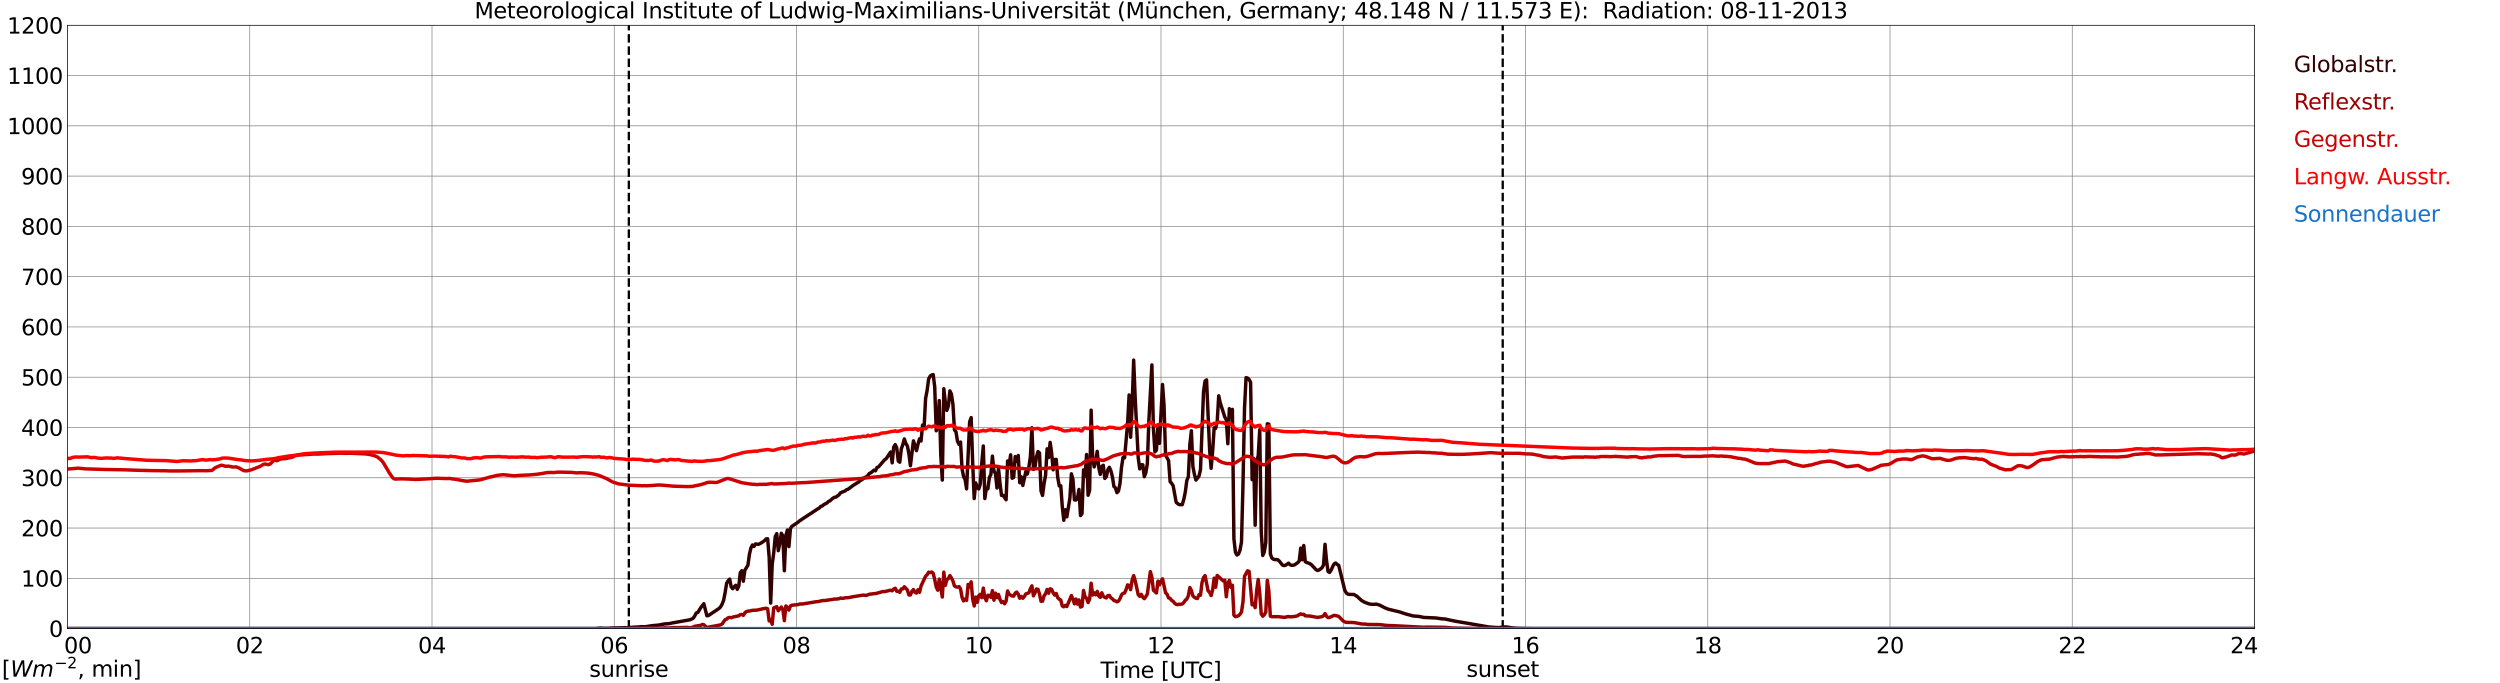<?xml version="1.0" encoding="utf-8" standalone="no"?>
<!DOCTYPE svg PUBLIC "-//W3C//DTD SVG 1.1//EN"
  "http://www.w3.org/Graphics/SVG/1.1/DTD/svg11.dtd">
<svg xmlns:xlink="http://www.w3.org/1999/xlink" width="1085.4pt" height="296.64pt" viewBox="0 0 1085.4 296.64" xmlns="http://www.w3.org/2000/svg" version="1.1">
 <defs>
  <style type="text/css">*{stroke-linejoin: round; stroke-linecap: butt}</style>
 </defs>
 <g id="figure_1">
  <g id="patch_1">
   <path d="M 0 296.64 
L 1085.4 296.64 
L 1085.4 0 
L 0 0 
z
" style="fill: #ffffff"/>
  </g>
  <g id="axes_1">
   <g id="patch_2">
    <path d="M 29.306 272.909 
L 978.814 272.909 
L 978.814 10.976 
L 29.306 10.976 
z
" style="fill: #ffffff"/>
   </g>
   <g id="patch_3">
    <path d="M 978.814 272.909 
L 978.814 272.909 
L 978.814 10.976 
L 978.814 10.976 
z
" clip-path="url(#p03abeb5974)" style="fill: #d3d3d3; opacity: 0.25; stroke: #d3d3d3; stroke-linejoin: miter"/>
   </g>
   <g id="matplotlib.axis_1">
    <g id="xtick_1">
     <g id="line2d_1">
      <path d="M 29.306 272.909 
L 29.306 10.976 
" clip-path="url(#p03abeb5974)" style="fill: none; stroke: #808080; stroke-width: 0.3; stroke-linecap: square"/>
     </g>
     <g id="line2d_2"/>
     <g id="text_1">
      <!--    00 -->
      <g transform="translate(18.733 283.627) scale(0.095 -0.095)">
       <defs>
        <path id="DejaVuSans-20" transform="scale(0.016)"/>
        <path id="DejaVuSans-30" d="M 2034 4250 
Q 1547 4250 1301 3770 
Q 1056 3291 1056 2328 
Q 1056 1369 1301 889 
Q 1547 409 2034 409 
Q 2525 409 2770 889 
Q 3016 1369 3016 2328 
Q 3016 3291 2770 3770 
Q 2525 4250 2034 4250 
z
M 2034 4750 
Q 2819 4750 3233 4129 
Q 3647 3509 3647 2328 
Q 3647 1150 3233 529 
Q 2819 -91 2034 -91 
Q 1250 -91 836 529 
Q 422 1150 422 2328 
Q 422 3509 836 4129 
Q 1250 4750 2034 4750 
z
" transform="scale(0.016)"/>
       </defs>
       <use xlink:href="#DejaVuSans-20"/>
       <use xlink:href="#DejaVuSans-20" transform="translate(31.787 0)"/>
       <use xlink:href="#DejaVuSans-20" transform="translate(63.574 0)"/>
       <use xlink:href="#DejaVuSans-30" transform="translate(95.361 0)"/>
       <use xlink:href="#DejaVuSans-30" transform="translate(158.984 0)"/>
      </g>
     </g>
    </g>
    <g id="xtick_2">
     <g id="line2d_3">
      <path d="M 108.431 272.909 
L 108.431 10.976 
" clip-path="url(#p03abeb5974)" style="fill: none; stroke: #808080; stroke-width: 0.3; stroke-linecap: square"/>
     </g>
     <g id="line2d_4"/>
     <g id="text_2">
      <!-- 02 -->
      <g transform="translate(102.387 283.627) scale(0.095 -0.095)">
       <defs>
        <path id="DejaVuSans-32" d="M 1228 531 
L 3431 531 
L 3431 0 
L 469 0 
L 469 531 
Q 828 903 1448 1529 
Q 2069 2156 2228 2338 
Q 2531 2678 2651 2914 
Q 2772 3150 2772 3378 
Q 2772 3750 2511 3984 
Q 2250 4219 1831 4219 
Q 1534 4219 1204 4116 
Q 875 4013 500 3803 
L 500 4441 
Q 881 4594 1212 4672 
Q 1544 4750 1819 4750 
Q 2544 4750 2975 4387 
Q 3406 4025 3406 3419 
Q 3406 3131 3298 2873 
Q 3191 2616 2906 2266 
Q 2828 2175 2409 1742 
Q 1991 1309 1228 531 
z
" transform="scale(0.016)"/>
       </defs>
       <use xlink:href="#DejaVuSans-30"/>
       <use xlink:href="#DejaVuSans-32" transform="translate(63.623 0)"/>
      </g>
     </g>
    </g>
    <g id="xtick_3">
     <g id="line2d_5">
      <path d="M 187.557 272.909 
L 187.557 10.976 
" clip-path="url(#p03abeb5974)" style="fill: none; stroke: #808080; stroke-width: 0.3; stroke-linecap: square"/>
     </g>
     <g id="line2d_6"/>
     <g id="text_3">
      <!-- 04 -->
      <g transform="translate(181.513 283.627) scale(0.095 -0.095)">
       <defs>
        <path id="DejaVuSans-34" d="M 2419 4116 
L 825 1625 
L 2419 1625 
L 2419 4116 
z
M 2253 4666 
L 3047 4666 
L 3047 1625 
L 3713 1625 
L 3713 1100 
L 3047 1100 
L 3047 0 
L 2419 0 
L 2419 1100 
L 313 1100 
L 313 1709 
L 2253 4666 
z
" transform="scale(0.016)"/>
       </defs>
       <use xlink:href="#DejaVuSans-30"/>
       <use xlink:href="#DejaVuSans-34" transform="translate(63.623 0)"/>
      </g>
     </g>
    </g>
    <g id="xtick_4">
     <g id="line2d_7">
      <path d="M 266.683 272.909 
L 266.683 10.976 
" clip-path="url(#p03abeb5974)" style="fill: none; stroke: #808080; stroke-width: 0.3; stroke-linecap: square"/>
     </g>
     <g id="line2d_8"/>
     <g id="text_4">
      <!-- 06 -->
      <g transform="translate(260.638 283.627) scale(0.095 -0.095)">
       <defs>
        <path id="DejaVuSans-36" d="M 2113 2584 
Q 1688 2584 1439 2293 
Q 1191 2003 1191 1497 
Q 1191 994 1439 701 
Q 1688 409 2113 409 
Q 2538 409 2786 701 
Q 3034 994 3034 1497 
Q 3034 2003 2786 2293 
Q 2538 2584 2113 2584 
z
M 3366 4563 
L 3366 3988 
Q 3128 4100 2886 4159 
Q 2644 4219 2406 4219 
Q 1781 4219 1451 3797 
Q 1122 3375 1075 2522 
Q 1259 2794 1537 2939 
Q 1816 3084 2150 3084 
Q 2853 3084 3261 2657 
Q 3669 2231 3669 1497 
Q 3669 778 3244 343 
Q 2819 -91 2113 -91 
Q 1303 -91 875 529 
Q 447 1150 447 2328 
Q 447 3434 972 4092 
Q 1497 4750 2381 4750 
Q 2619 4750 2861 4703 
Q 3103 4656 3366 4563 
z
" transform="scale(0.016)"/>
       </defs>
       <use xlink:href="#DejaVuSans-30"/>
       <use xlink:href="#DejaVuSans-36" transform="translate(63.623 0)"/>
      </g>
     </g>
    </g>
    <g id="xtick_5">
     <g id="line2d_9">
      <path d="M 345.808 272.909 
L 345.808 10.976 
" clip-path="url(#p03abeb5974)" style="fill: none; stroke: #808080; stroke-width: 0.3; stroke-linecap: square"/>
     </g>
     <g id="line2d_10"/>
     <g id="text_5">
      <!-- 08 -->
      <g transform="translate(339.764 283.627) scale(0.095 -0.095)">
       <defs>
        <path id="DejaVuSans-38" d="M 2034 2216 
Q 1584 2216 1326 1975 
Q 1069 1734 1069 1313 
Q 1069 891 1326 650 
Q 1584 409 2034 409 
Q 2484 409 2743 651 
Q 3003 894 3003 1313 
Q 3003 1734 2745 1975 
Q 2488 2216 2034 2216 
z
M 1403 2484 
Q 997 2584 770 2862 
Q 544 3141 544 3541 
Q 544 4100 942 4425 
Q 1341 4750 2034 4750 
Q 2731 4750 3128 4425 
Q 3525 4100 3525 3541 
Q 3525 3141 3298 2862 
Q 3072 2584 2669 2484 
Q 3125 2378 3379 2068 
Q 3634 1759 3634 1313 
Q 3634 634 3220 271 
Q 2806 -91 2034 -91 
Q 1263 -91 848 271 
Q 434 634 434 1313 
Q 434 1759 690 2068 
Q 947 2378 1403 2484 
z
M 1172 3481 
Q 1172 3119 1398 2916 
Q 1625 2713 2034 2713 
Q 2441 2713 2670 2916 
Q 2900 3119 2900 3481 
Q 2900 3844 2670 4047 
Q 2441 4250 2034 4250 
Q 1625 4250 1398 4047 
Q 1172 3844 1172 3481 
z
" transform="scale(0.016)"/>
       </defs>
       <use xlink:href="#DejaVuSans-30"/>
       <use xlink:href="#DejaVuSans-38" transform="translate(63.623 0)"/>
      </g>
     </g>
    </g>
    <g id="xtick_6">
     <g id="line2d_11">
      <path d="M 424.934 272.909 
L 424.934 10.976 
" clip-path="url(#p03abeb5974)" style="fill: none; stroke: #808080; stroke-width: 0.3; stroke-linecap: square"/>
     </g>
     <g id="line2d_12"/>
     <g id="text_6">
      <!-- 10 -->
      <g transform="translate(418.89 283.627) scale(0.095 -0.095)">
       <defs>
        <path id="DejaVuSans-31" d="M 794 531 
L 1825 531 
L 1825 4091 
L 703 3866 
L 703 4441 
L 1819 4666 
L 2450 4666 
L 2450 531 
L 3481 531 
L 3481 0 
L 794 0 
L 794 531 
z
" transform="scale(0.016)"/>
       </defs>
       <use xlink:href="#DejaVuSans-31"/>
       <use xlink:href="#DejaVuSans-30" transform="translate(63.623 0)"/>
      </g>
     </g>
    </g>
    <g id="xtick_7">
     <g id="line2d_13">
      <path d="M 504.06 272.909 
L 504.06 10.976 
" clip-path="url(#p03abeb5974)" style="fill: none; stroke: #808080; stroke-width: 0.3; stroke-linecap: square"/>
     </g>
     <g id="line2d_14"/>
     <g id="text_7">
      <!-- 12 -->
      <g transform="translate(498.015 283.627) scale(0.095 -0.095)">
       <use xlink:href="#DejaVuSans-31"/>
       <use xlink:href="#DejaVuSans-32" transform="translate(63.623 0)"/>
      </g>
     </g>
    </g>
    <g id="xtick_8">
     <g id="line2d_15">
      <path d="M 583.185 272.909 
L 583.185 10.976 
" clip-path="url(#p03abeb5974)" style="fill: none; stroke: #808080; stroke-width: 0.3; stroke-linecap: square"/>
     </g>
     <g id="line2d_16"/>
     <g id="text_8">
      <!-- 14 -->
      <g transform="translate(577.141 283.627) scale(0.095 -0.095)">
       <use xlink:href="#DejaVuSans-31"/>
       <use xlink:href="#DejaVuSans-34" transform="translate(63.623 0)"/>
      </g>
     </g>
    </g>
    <g id="xtick_9">
     <g id="line2d_17">
      <path d="M 662.311 272.909 
L 662.311 10.976 
" clip-path="url(#p03abeb5974)" style="fill: none; stroke: #808080; stroke-width: 0.3; stroke-linecap: square"/>
     </g>
     <g id="line2d_18"/>
     <g id="text_9">
      <!-- 16 -->
      <g transform="translate(656.267 283.627) scale(0.095 -0.095)">
       <use xlink:href="#DejaVuSans-31"/>
       <use xlink:href="#DejaVuSans-36" transform="translate(63.623 0)"/>
      </g>
     </g>
    </g>
    <g id="xtick_10">
     <g id="line2d_19">
      <path d="M 741.437 272.909 
L 741.437 10.976 
" clip-path="url(#p03abeb5974)" style="fill: none; stroke: #808080; stroke-width: 0.3; stroke-linecap: square"/>
     </g>
     <g id="line2d_20"/>
     <g id="text_10">
      <!-- 18 -->
      <g transform="translate(735.392 283.627) scale(0.095 -0.095)">
       <use xlink:href="#DejaVuSans-31"/>
       <use xlink:href="#DejaVuSans-38" transform="translate(63.623 0)"/>
      </g>
     </g>
    </g>
    <g id="xtick_11">
     <g id="line2d_21">
      <path d="M 820.562 272.909 
L 820.562 10.976 
" clip-path="url(#p03abeb5974)" style="fill: none; stroke: #808080; stroke-width: 0.3; stroke-linecap: square"/>
     </g>
     <g id="line2d_22"/>
     <g id="text_11">
      <!-- 20 -->
      <g transform="translate(814.518 283.627) scale(0.095 -0.095)">
       <use xlink:href="#DejaVuSans-32"/>
       <use xlink:href="#DejaVuSans-30" transform="translate(63.623 0)"/>
      </g>
     </g>
    </g>
    <g id="xtick_12">
     <g id="line2d_23">
      <path d="M 899.688 272.909 
L 899.688 10.976 
" clip-path="url(#p03abeb5974)" style="fill: none; stroke: #808080; stroke-width: 0.3; stroke-linecap: square"/>
     </g>
     <g id="line2d_24"/>
     <g id="text_12">
      <!-- 22 -->
      <g transform="translate(893.644 283.627) scale(0.095 -0.095)">
       <use xlink:href="#DejaVuSans-32"/>
       <use xlink:href="#DejaVuSans-32" transform="translate(63.623 0)"/>
      </g>
     </g>
    </g>
    <g id="xtick_13">
     <g id="line2d_25">
      <path d="M 978.814 272.909 
L 978.814 10.976 
" clip-path="url(#p03abeb5974)" style="fill: none; stroke: #808080; stroke-width: 0.3; stroke-linecap: square"/>
     </g>
     <g id="line2d_26"/>
     <g id="text_13">
      <!-- 24    -->
      <g transform="translate(968.241 283.627) scale(0.095 -0.095)">
       <use xlink:href="#DejaVuSans-32"/>
       <use xlink:href="#DejaVuSans-34" transform="translate(63.623 0)"/>
       <use xlink:href="#DejaVuSans-20" transform="translate(127.246 0)"/>
       <use xlink:href="#DejaVuSans-20" transform="translate(159.033 0)"/>
       <use xlink:href="#DejaVuSans-20" transform="translate(190.82 0)"/>
      </g>
     </g>
    </g>
    <g id="text_14">
     <!-- Time [UTC] -->
     <g transform="translate(477.806 294.322) scale(0.095 -0.095)">
      <defs>
       <path id="DejaVuSans-54" d="M -19 4666 
L 3928 4666 
L 3928 4134 
L 2272 4134 
L 2272 0 
L 1638 0 
L 1638 4134 
L -19 4134 
L -19 4666 
z
" transform="scale(0.016)"/>
       <path id="DejaVuSans-69" d="M 603 3500 
L 1178 3500 
L 1178 0 
L 603 0 
L 603 3500 
z
M 603 4863 
L 1178 4863 
L 1178 4134 
L 603 4134 
L 603 4863 
z
" transform="scale(0.016)"/>
       <path id="DejaVuSans-6d" d="M 3328 2828 
Q 3544 3216 3844 3400 
Q 4144 3584 4550 3584 
Q 5097 3584 5394 3201 
Q 5691 2819 5691 2113 
L 5691 0 
L 5113 0 
L 5113 2094 
Q 5113 2597 4934 2840 
Q 4756 3084 4391 3084 
Q 3944 3084 3684 2787 
Q 3425 2491 3425 1978 
L 3425 0 
L 2847 0 
L 2847 2094 
Q 2847 2600 2669 2842 
Q 2491 3084 2119 3084 
Q 1678 3084 1418 2786 
Q 1159 2488 1159 1978 
L 1159 0 
L 581 0 
L 581 3500 
L 1159 3500 
L 1159 2956 
Q 1356 3278 1631 3431 
Q 1906 3584 2284 3584 
Q 2666 3584 2933 3390 
Q 3200 3197 3328 2828 
z
" transform="scale(0.016)"/>
       <path id="DejaVuSans-65" d="M 3597 1894 
L 3597 1613 
L 953 1613 
Q 991 1019 1311 708 
Q 1631 397 2203 397 
Q 2534 397 2845 478 
Q 3156 559 3463 722 
L 3463 178 
Q 3153 47 2828 -22 
Q 2503 -91 2169 -91 
Q 1331 -91 842 396 
Q 353 884 353 1716 
Q 353 2575 817 3079 
Q 1281 3584 2069 3584 
Q 2775 3584 3186 3129 
Q 3597 2675 3597 1894 
z
M 3022 2063 
Q 3016 2534 2758 2815 
Q 2500 3097 2075 3097 
Q 1594 3097 1305 2825 
Q 1016 2553 972 2059 
L 3022 2063 
z
" transform="scale(0.016)"/>
       <path id="DejaVuSans-5b" d="M 550 4863 
L 1875 4863 
L 1875 4416 
L 1125 4416 
L 1125 -397 
L 1875 -397 
L 1875 -844 
L 550 -844 
L 550 4863 
z
" transform="scale(0.016)"/>
       <path id="DejaVuSans-55" d="M 556 4666 
L 1191 4666 
L 1191 1831 
Q 1191 1081 1462 751 
Q 1734 422 2344 422 
Q 2950 422 3222 751 
Q 3494 1081 3494 1831 
L 3494 4666 
L 4128 4666 
L 4128 1753 
Q 4128 841 3676 375 
Q 3225 -91 2344 -91 
Q 1459 -91 1007 375 
Q 556 841 556 1753 
L 556 4666 
z
" transform="scale(0.016)"/>
       <path id="DejaVuSans-43" d="M 4122 4306 
L 4122 3641 
Q 3803 3938 3442 4084 
Q 3081 4231 2675 4231 
Q 1875 4231 1450 3742 
Q 1025 3253 1025 2328 
Q 1025 1406 1450 917 
Q 1875 428 2675 428 
Q 3081 428 3442 575 
Q 3803 722 4122 1019 
L 4122 359 
Q 3791 134 3420 21 
Q 3050 -91 2638 -91 
Q 1578 -91 968 557 
Q 359 1206 359 2328 
Q 359 3453 968 4101 
Q 1578 4750 2638 4750 
Q 3056 4750 3426 4639 
Q 3797 4528 4122 4306 
z
" transform="scale(0.016)"/>
       <path id="DejaVuSans-5d" d="M 1947 4863 
L 1947 -844 
L 622 -844 
L 622 -397 
L 1369 -397 
L 1369 4416 
L 622 4416 
L 622 4863 
L 1947 4863 
z
" transform="scale(0.016)"/>
      </defs>
      <use xlink:href="#DejaVuSans-54"/>
      <use xlink:href="#DejaVuSans-69" transform="translate(57.959 0)"/>
      <use xlink:href="#DejaVuSans-6d" transform="translate(85.742 0)"/>
      <use xlink:href="#DejaVuSans-65" transform="translate(183.154 0)"/>
      <use xlink:href="#DejaVuSans-20" transform="translate(244.678 0)"/>
      <use xlink:href="#DejaVuSans-5b" transform="translate(276.465 0)"/>
      <use xlink:href="#DejaVuSans-55" transform="translate(315.479 0)"/>
      <use xlink:href="#DejaVuSans-54" transform="translate(388.672 0)"/>
      <use xlink:href="#DejaVuSans-43" transform="translate(443.881 0)"/>
      <use xlink:href="#DejaVuSans-5d" transform="translate(513.705 0)"/>
     </g>
    </g>
   </g>
   <g id="matplotlib.axis_2">
    <g id="ytick_1">
     <g id="line2d_27">
      <path d="M 29.306 272.909 
L 978.814 272.909 
" clip-path="url(#p03abeb5974)" style="fill: none; stroke: #808080; stroke-width: 0.3; stroke-linecap: square"/>
     </g>
     <g id="line2d_28"/>
     <g id="text_15">
      <!-- 0 -->
      <g transform="translate(21.261 276.518) scale(0.095 -0.095)">
       <use xlink:href="#DejaVuSans-30"/>
      </g>
     </g>
    </g>
    <g id="ytick_2">
     <g id="line2d_29">
      <path d="M 29.306 251.081 
L 978.814 251.081 
" clip-path="url(#p03abeb5974)" style="fill: none; stroke: #808080; stroke-width: 0.3; stroke-linecap: square"/>
     </g>
     <g id="line2d_30"/>
     <g id="text_16">
      <!-- 100 -->
      <g transform="translate(9.173 254.69) scale(0.095 -0.095)">
       <use xlink:href="#DejaVuSans-31"/>
       <use xlink:href="#DejaVuSans-30" transform="translate(63.623 0)"/>
       <use xlink:href="#DejaVuSans-30" transform="translate(127.246 0)"/>
      </g>
     </g>
    </g>
    <g id="ytick_3">
     <g id="line2d_31">
      <path d="M 29.306 229.253 
L 978.814 229.253 
" clip-path="url(#p03abeb5974)" style="fill: none; stroke: #808080; stroke-width: 0.3; stroke-linecap: square"/>
     </g>
     <g id="line2d_32"/>
     <g id="text_17">
      <!-- 200 -->
      <g transform="translate(9.173 232.863) scale(0.095 -0.095)">
       <use xlink:href="#DejaVuSans-32"/>
       <use xlink:href="#DejaVuSans-30" transform="translate(63.623 0)"/>
       <use xlink:href="#DejaVuSans-30" transform="translate(127.246 0)"/>
      </g>
     </g>
    </g>
    <g id="ytick_4">
     <g id="line2d_33">
      <path d="M 29.306 207.426 
L 978.814 207.426 
" clip-path="url(#p03abeb5974)" style="fill: none; stroke: #808080; stroke-width: 0.3; stroke-linecap: square"/>
     </g>
     <g id="line2d_34"/>
     <g id="text_18">
      <!-- 300 -->
      <g transform="translate(9.173 211.035) scale(0.095 -0.095)">
       <defs>
        <path id="DejaVuSans-33" d="M 2597 2516 
Q 3050 2419 3304 2112 
Q 3559 1806 3559 1356 
Q 3559 666 3084 287 
Q 2609 -91 1734 -91 
Q 1441 -91 1130 -33 
Q 819 25 488 141 
L 488 750 
Q 750 597 1062 519 
Q 1375 441 1716 441 
Q 2309 441 2620 675 
Q 2931 909 2931 1356 
Q 2931 1769 2642 2001 
Q 2353 2234 1838 2234 
L 1294 2234 
L 1294 2753 
L 1863 2753 
Q 2328 2753 2575 2939 
Q 2822 3125 2822 3475 
Q 2822 3834 2567 4026 
Q 2313 4219 1838 4219 
Q 1578 4219 1281 4162 
Q 984 4106 628 3988 
L 628 4550 
Q 988 4650 1302 4700 
Q 1616 4750 1894 4750 
Q 2613 4750 3031 4423 
Q 3450 4097 3450 3541 
Q 3450 3153 3228 2886 
Q 3006 2619 2597 2516 
z
" transform="scale(0.016)"/>
       </defs>
       <use xlink:href="#DejaVuSans-33"/>
       <use xlink:href="#DejaVuSans-30" transform="translate(63.623 0)"/>
       <use xlink:href="#DejaVuSans-30" transform="translate(127.246 0)"/>
      </g>
     </g>
    </g>
    <g id="ytick_5">
     <g id="line2d_35">
      <path d="M 29.306 185.598 
L 978.814 185.598 
" clip-path="url(#p03abeb5974)" style="fill: none; stroke: #808080; stroke-width: 0.3; stroke-linecap: square"/>
     </g>
     <g id="line2d_36"/>
     <g id="text_19">
      <!-- 400 -->
      <g transform="translate(9.173 189.207) scale(0.095 -0.095)">
       <use xlink:href="#DejaVuSans-34"/>
       <use xlink:href="#DejaVuSans-30" transform="translate(63.623 0)"/>
       <use xlink:href="#DejaVuSans-30" transform="translate(127.246 0)"/>
      </g>
     </g>
    </g>
    <g id="ytick_6">
     <g id="line2d_37">
      <path d="M 29.306 163.77 
L 978.814 163.77 
" clip-path="url(#p03abeb5974)" style="fill: none; stroke: #808080; stroke-width: 0.3; stroke-linecap: square"/>
     </g>
     <g id="line2d_38"/>
     <g id="text_20">
      <!-- 500 -->
      <g transform="translate(9.173 167.379) scale(0.095 -0.095)">
       <defs>
        <path id="DejaVuSans-35" d="M 691 4666 
L 3169 4666 
L 3169 4134 
L 1269 4134 
L 1269 2991 
Q 1406 3038 1543 3061 
Q 1681 3084 1819 3084 
Q 2600 3084 3056 2656 
Q 3513 2228 3513 1497 
Q 3513 744 3044 326 
Q 2575 -91 1722 -91 
Q 1428 -91 1123 -41 
Q 819 9 494 109 
L 494 744 
Q 775 591 1075 516 
Q 1375 441 1709 441 
Q 2250 441 2565 725 
Q 2881 1009 2881 1497 
Q 2881 1984 2565 2268 
Q 2250 2553 1709 2553 
Q 1456 2553 1204 2497 
Q 953 2441 691 2322 
L 691 4666 
z
" transform="scale(0.016)"/>
       </defs>
       <use xlink:href="#DejaVuSans-35"/>
       <use xlink:href="#DejaVuSans-30" transform="translate(63.623 0)"/>
       <use xlink:href="#DejaVuSans-30" transform="translate(127.246 0)"/>
      </g>
     </g>
    </g>
    <g id="ytick_7">
     <g id="line2d_39">
      <path d="M 29.306 141.942 
L 978.814 141.942 
" clip-path="url(#p03abeb5974)" style="fill: none; stroke: #808080; stroke-width: 0.3; stroke-linecap: square"/>
     </g>
     <g id="line2d_40"/>
     <g id="text_21">
      <!-- 600 -->
      <g transform="translate(9.173 145.551) scale(0.095 -0.095)">
       <use xlink:href="#DejaVuSans-36"/>
       <use xlink:href="#DejaVuSans-30" transform="translate(63.623 0)"/>
       <use xlink:href="#DejaVuSans-30" transform="translate(127.246 0)"/>
      </g>
     </g>
    </g>
    <g id="ytick_8">
     <g id="line2d_41">
      <path d="M 29.306 120.114 
L 978.814 120.114 
" clip-path="url(#p03abeb5974)" style="fill: none; stroke: #808080; stroke-width: 0.3; stroke-linecap: square"/>
     </g>
     <g id="line2d_42"/>
     <g id="text_22">
      <!-- 700 -->
      <g transform="translate(9.173 123.724) scale(0.095 -0.095)">
       <defs>
        <path id="DejaVuSans-37" d="M 525 4666 
L 3525 4666 
L 3525 4397 
L 1831 0 
L 1172 0 
L 2766 4134 
L 525 4134 
L 525 4666 
z
" transform="scale(0.016)"/>
       </defs>
       <use xlink:href="#DejaVuSans-37"/>
       <use xlink:href="#DejaVuSans-30" transform="translate(63.623 0)"/>
       <use xlink:href="#DejaVuSans-30" transform="translate(127.246 0)"/>
      </g>
     </g>
    </g>
    <g id="ytick_9">
     <g id="line2d_43">
      <path d="M 29.306 98.287 
L 978.814 98.287 
" clip-path="url(#p03abeb5974)" style="fill: none; stroke: #808080; stroke-width: 0.3; stroke-linecap: square"/>
     </g>
     <g id="line2d_44"/>
     <g id="text_23">
      <!-- 800 -->
      <g transform="translate(9.173 101.896) scale(0.095 -0.095)">
       <use xlink:href="#DejaVuSans-38"/>
       <use xlink:href="#DejaVuSans-30" transform="translate(63.623 0)"/>
       <use xlink:href="#DejaVuSans-30" transform="translate(127.246 0)"/>
      </g>
     </g>
    </g>
    <g id="ytick_10">
     <g id="line2d_45">
      <path d="M 29.306 76.459 
L 978.814 76.459 
" clip-path="url(#p03abeb5974)" style="fill: none; stroke: #808080; stroke-width: 0.3; stroke-linecap: square"/>
     </g>
     <g id="line2d_46"/>
     <g id="text_24">
      <!-- 900 -->
      <g transform="translate(9.173 80.068) scale(0.095 -0.095)">
       <defs>
        <path id="DejaVuSans-39" d="M 703 97 
L 703 672 
Q 941 559 1184 500 
Q 1428 441 1663 441 
Q 2288 441 2617 861 
Q 2947 1281 2994 2138 
Q 2813 1869 2534 1725 
Q 2256 1581 1919 1581 
Q 1219 1581 811 2004 
Q 403 2428 403 3163 
Q 403 3881 828 4315 
Q 1253 4750 1959 4750 
Q 2769 4750 3195 4129 
Q 3622 3509 3622 2328 
Q 3622 1225 3098 567 
Q 2575 -91 1691 -91 
Q 1453 -91 1209 -44 
Q 966 3 703 97 
z
M 1959 2075 
Q 2384 2075 2632 2365 
Q 2881 2656 2881 3163 
Q 2881 3666 2632 3958 
Q 2384 4250 1959 4250 
Q 1534 4250 1286 3958 
Q 1038 3666 1038 3163 
Q 1038 2656 1286 2365 
Q 1534 2075 1959 2075 
z
" transform="scale(0.016)"/>
       </defs>
       <use xlink:href="#DejaVuSans-39"/>
       <use xlink:href="#DejaVuSans-30" transform="translate(63.623 0)"/>
       <use xlink:href="#DejaVuSans-30" transform="translate(127.246 0)"/>
      </g>
     </g>
    </g>
    <g id="ytick_11">
     <g id="line2d_47">
      <path d="M 29.306 54.631 
L 978.814 54.631 
" clip-path="url(#p03abeb5974)" style="fill: none; stroke: #808080; stroke-width: 0.3; stroke-linecap: square"/>
     </g>
     <g id="line2d_48"/>
     <g id="text_25">
      <!-- 1000 -->
      <g transform="translate(3.128 58.24) scale(0.095 -0.095)">
       <use xlink:href="#DejaVuSans-31"/>
       <use xlink:href="#DejaVuSans-30" transform="translate(63.623 0)"/>
       <use xlink:href="#DejaVuSans-30" transform="translate(127.246 0)"/>
       <use xlink:href="#DejaVuSans-30" transform="translate(190.869 0)"/>
      </g>
     </g>
    </g>
    <g id="ytick_12">
     <g id="line2d_49">
      <path d="M 29.306 32.803 
L 978.814 32.803 
" clip-path="url(#p03abeb5974)" style="fill: none; stroke: #808080; stroke-width: 0.3; stroke-linecap: square"/>
     </g>
     <g id="line2d_50"/>
     <g id="text_26">
      <!-- 1100 -->
      <g transform="translate(3.128 36.413) scale(0.095 -0.095)">
       <use xlink:href="#DejaVuSans-31"/>
       <use xlink:href="#DejaVuSans-31" transform="translate(63.623 0)"/>
       <use xlink:href="#DejaVuSans-30" transform="translate(127.246 0)"/>
       <use xlink:href="#DejaVuSans-30" transform="translate(190.869 0)"/>
      </g>
     </g>
    </g>
    <g id="ytick_13">
     <g id="line2d_51">
      <path d="M 29.306 10.976 
L 978.814 10.976 
" clip-path="url(#p03abeb5974)" style="fill: none; stroke: #808080; stroke-width: 0.3; stroke-linecap: square"/>
     </g>
     <g id="line2d_52"/>
     <g id="text_27">
      <!-- 1200 -->
      <g transform="translate(3.128 14.585) scale(0.095 -0.095)">
       <use xlink:href="#DejaVuSans-31"/>
       <use xlink:href="#DejaVuSans-32" transform="translate(63.623 0)"/>
       <use xlink:href="#DejaVuSans-30" transform="translate(127.246 0)"/>
       <use xlink:href="#DejaVuSans-30" transform="translate(190.869 0)"/>
      </g>
     </g>
    </g>
   </g>
   <g id="line2d_53">
    <path d="M 273.013 272.909 
L 273.013 10.976 
" clip-path="url(#p03abeb5974)" style="fill: none; stroke-dasharray: 3.7,1.6; stroke-dashoffset: 0; stroke: #000000"/>
   </g>
   <g id="line2d_54">
    <path d="M 652.42 272.909 
L 652.42 10.976 
" clip-path="url(#p03abeb5974)" style="fill: none; stroke-dasharray: 3.7,1.6; stroke-dashoffset: 0; stroke: #000000"/>
   </g>
   <g id="line2d_55">
    <path d="M 29.306 272.909 
L 258.77 272.909 
L 260.089 272.743 
L 260.748 272.682 
L 261.408 272.784 
L 263.386 272.784 
L 264.045 272.824 
L 265.364 272.662 
L 270.639 272.562 
L 271.298 272.481 
L 271.958 272.581 
L 273.936 272.381 
L 277.233 272.199 
L 278.552 272.06 
L 279.87 272.14 
L 283.167 271.638 
L 285.805 271.396 
L 287.124 271.156 
L 288.442 270.894 
L 290.42 270.774 
L 291.739 270.492 
L 299.652 269.065 
L 300.971 268.421 
L 301.63 267.417 
L 302.289 266.131 
L 302.949 265.909 
L 304.267 263.778 
L 305.586 262.111 
L 306.905 267.356 
L 307.564 267.255 
L 312.18 264.16 
L 312.839 263.497 
L 313.499 262.311 
L 314.158 260.663 
L 314.818 257.267 
L 315.477 253.227 
L 316.136 252.122 
L 316.796 251.437 
L 317.455 254.794 
L 318.114 255.599 
L 318.774 254.713 
L 319.433 254.13 
L 320.093 255.859 
L 320.752 254.412 
L 321.411 248.564 
L 322.071 247.781 
L 322.73 252.343 
L 323.39 247.558 
L 324.708 245.428 
L 325.368 240.684 
L 326.027 237.871 
L 326.686 236.605 
L 327.346 237.249 
L 328.005 236.162 
L 329.324 236.343 
L 330.643 235.62 
L 331.961 234.695 
L 332.621 233.972 
L 333.28 233.911 
L 333.94 241.931 
L 334.599 261.829 
L 335.258 245.026 
L 335.918 240.043 
L 336.577 232.986 
L 337.236 231.681 
L 337.896 239.078 
L 338.555 235.941 
L 339.215 231.539 
L 339.874 232.626 
L 340.533 247.8 
L 341.193 232.484 
L 341.852 230.113 
L 342.512 237.308 
L 343.171 229.489 
L 343.83 228.485 
L 346.468 226.737 
L 347.127 226.132 
L 355.04 220.928 
L 355.699 220.566 
L 356.359 219.841 
L 357.018 219.66 
L 357.677 219.077 
L 358.996 218.394 
L 359.655 217.752 
L 360.315 217.451 
L 361.634 216.285 
L 362.293 215.903 
L 362.952 215.823 
L 364.271 214.816 
L 364.93 213.932 
L 366.909 213.129 
L 367.568 212.586 
L 368.227 212.385 
L 370.206 210.879 
L 372.843 209.228 
L 373.502 208.606 
L 374.162 208.305 
L 375.481 207.279 
L 376.14 207.039 
L 376.799 206.456 
L 377.459 205.511 
L 378.118 205.269 
L 379.437 204.125 
L 380.096 204.407 
L 380.756 202.979 
L 381.415 202.698 
L 384.053 199.642 
L 384.712 199.179 
L 386.69 196.245 
L 387.349 200.949 
L 388.009 194.095 
L 388.668 193.03 
L 389.328 194.397 
L 389.987 200.185 
L 390.646 200.668 
L 391.306 194.94 
L 391.965 193.05 
L 392.624 190.577 
L 393.284 192.548 
L 393.943 193.613 
L 394.603 196.948 
L 395.262 202.196 
L 396.581 191.402 
L 397.899 195.643 
L 398.559 192.807 
L 399.218 190.537 
L 399.878 191.463 
L 400.537 184.548 
L 401.196 185.975 
L 401.856 173.01 
L 402.515 169.513 
L 403.175 164.549 
L 403.834 163.303 
L 404.493 162.82 
L 405.153 162.639 
L 405.812 167.885 
L 406.471 187.021 
L 407.131 185.452 
L 407.79 173.916 
L 408.45 197.673 
L 409.109 208.425 
L 409.768 168.771 
L 410.428 174.8 
L 411.087 178.176 
L 411.746 176.166 
L 412.406 169.714 
L 413.065 171.102 
L 413.725 175.544 
L 414.384 186.659 
L 415.043 187.442 
L 415.703 191.541 
L 416.362 192.93 
L 417.022 191.923 
L 417.681 203.521 
L 418.34 206.858 
L 419 208.185 
L 419.659 212.245 
L 420.978 183.12 
L 421.637 181.311 
L 422.297 200.908 
L 422.956 216.445 
L 423.615 209.672 
L 424.275 211.54 
L 424.934 212.284 
L 425.593 210.193 
L 426.253 200.888 
L 426.912 193.633 
L 427.572 216.445 
L 428.231 211.983 
L 428.89 212.223 
L 429.55 207.321 
L 430.209 205.994 
L 430.869 198.035 
L 431.528 204.466 
L 432.187 205.592 
L 432.847 211.863 
L 433.506 203.32 
L 434.165 209.934 
L 434.825 215.098 
L 435.484 215.039 
L 436.803 216.969 
L 437.462 200.144 
L 438.122 201.713 
L 438.781 197.472 
L 439.44 207.642 
L 440.1 207.24 
L 440.759 198.236 
L 441.419 200.347 
L 442.078 197.754 
L 442.737 209.591 
L 443.397 207.02 
L 444.056 210.756 
L 445.375 204.747 
L 446.034 205.793 
L 446.694 202.757 
L 447.353 198.275 
L 448.012 185.694 
L 448.672 203.782 
L 449.331 202.837 
L 449.991 198.395 
L 450.65 196.064 
L 451.309 196.647 
L 451.969 213.149 
L 452.628 215.098 
L 453.287 209.992 
L 453.947 206.356 
L 454.606 194.859 
L 455.266 198.638 
L 455.925 192.085 
L 456.584 196.667 
L 457.244 203.964 
L 457.903 199.502 
L 458.563 199.461 
L 459.222 207.301 
L 459.881 210.957 
L 460.541 210.898 
L 461.2 219.942 
L 461.859 225.872 
L 462.519 221.31 
L 463.178 224.384 
L 464.497 216.305 
L 465.156 205.712 
L 465.816 208.043 
L 466.475 217.028 
L 467.134 217.089 
L 467.794 216.364 
L 468.453 212.505 
L 469.113 223.842 
L 469.772 222.997 
L 470.431 204.003 
L 471.091 206.858 
L 471.75 197.33 
L 472.409 215.017 
L 473.069 212.848 
L 473.728 178.076 
L 474.388 198.838 
L 475.047 202.717 
L 475.706 200.205 
L 476.366 195.964 
L 477.025 202.96 
L 477.685 205.954 
L 478.344 202.497 
L 479.003 202.014 
L 479.663 207.703 
L 480.322 206.958 
L 480.981 203.944 
L 481.641 202.879 
L 482.3 204.385 
L 482.96 206.978 
L 483.619 211.219 
L 484.278 211.802 
L 484.938 213.893 
L 485.597 213.188 
L 486.256 209.872 
L 486.916 202.859 
L 487.575 198.596 
L 488.235 198.777 
L 489.553 183.965 
L 490.213 171.484 
L 490.872 189.835 
L 491.532 176.004 
L 492.191 156.349 
L 492.85 172.77 
L 494.169 198.758 
L 494.828 203.582 
L 495.488 201.772 
L 496.147 201.792 
L 496.807 206.958 
L 497.466 205.269 
L 498.125 201.37 
L 498.785 182.839 
L 500.103 158.44 
L 500.763 186.015 
L 501.422 196.165 
L 502.082 195.442 
L 502.741 184.406 
L 503.4 192.487 
L 504.719 166.942 
L 505.379 175.926 
L 506.038 197.553 
L 507.357 199.984 
L 508.016 209.108 
L 508.675 209.833 
L 509.335 210.898 
L 510.654 218.112 
L 511.313 218.676 
L 511.972 219.077 
L 513.291 219.099 
L 513.95 216.807 
L 514.61 213.612 
L 515.269 208.626 
L 515.929 206.998 
L 516.588 193.03 
L 517.247 187.041 
L 517.907 202.556 
L 518.566 205.913 
L 519.226 208.425 
L 520.544 206.758 
L 521.204 203.883 
L 522.522 170.118 
L 523.182 165.453 
L 523.841 164.951 
L 525.16 195.241 
L 525.819 203.32 
L 526.479 195.905 
L 527.138 185.753 
L 527.797 185.975 
L 528.457 183.12 
L 529.116 171.844 
L 529.776 174.861 
L 531.754 181.071 
L 532.413 182.217 
L 533.073 192.648 
L 533.732 177.432 
L 534.391 180.97 
L 535.051 177.733 
L 535.71 233.872 
L 536.369 239.739 
L 537.029 240.966 
L 537.688 240.564 
L 538.348 238.916 
L 539.007 235.339 
L 539.666 209.853 
L 540.326 177.05 
L 540.985 163.966 
L 541.644 164.148 
L 542.304 164.75 
L 542.963 165.977 
L 543.623 208.244 
L 544.282 199.059 
L 544.941 228.022 
L 545.601 199.843 
L 546.26 198.013 
L 546.919 186.539 
L 547.579 230.816 
L 548.238 241.167 
L 548.898 239.639 
L 549.557 235.54 
L 550.216 184.004 
L 550.876 184.127 
L 551.535 240.503 
L 552.195 242.293 
L 552.854 242.776 
L 553.513 242.957 
L 554.173 242.915 
L 554.832 243.057 
L 555.491 243.679 
L 556.81 245.347 
L 557.47 245.55 
L 558.129 245.408 
L 559.448 244.504 
L 560.107 245.207 
L 560.766 245.428 
L 561.426 245.408 
L 562.085 245.207 
L 563.404 244.282 
L 564.063 243.598 
L 564.723 237.952 
L 565.382 243.016 
L 566.042 236.845 
L 566.701 243.86 
L 567.36 244.223 
L 568.679 244.705 
L 569.338 245.168 
L 570.657 246.554 
L 571.317 247.276 
L 571.976 247.658 
L 572.635 247.499 
L 573.954 246.515 
L 574.613 245.308 
L 575.273 236.323 
L 575.932 243.498 
L 576.592 248.121 
L 577.251 248.523 
L 577.91 247.558 
L 578.57 246.052 
L 579.229 244.825 
L 579.889 244.443 
L 580.548 245.067 
L 581.207 245.428 
L 583.845 256.241 
L 584.504 257.407 
L 585.164 257.95 
L 585.823 258.07 
L 587.801 258.09 
L 589.12 258.874 
L 591.098 260.683 
L 592.417 261.447 
L 594.395 262.191 
L 595.714 262.392 
L 597.032 262.331 
L 597.692 262.311 
L 599.011 262.733 
L 600.989 263.759 
L 602.307 264.341 
L 603.626 264.704 
L 607.582 265.649 
L 610.22 266.533 
L 613.517 267.417 
L 616.154 267.637 
L 618.133 268.061 
L 623.408 268.301 
L 626.045 268.683 
L 627.364 268.744 
L 630.001 269.327 
L 631.98 269.728 
L 637.914 270.733 
L 646.486 272.221 
L 650.442 272.481 
L 653.739 272.16 
L 657.036 272.662 
L 659.014 272.804 
L 661.652 272.863 
L 666.267 272.909 
L 978.154 272.909 
L 978.154 272.909 
" clip-path="url(#p03abeb5974)" style="fill: none; stroke: #330000; stroke-width: 1.5; stroke-linecap: square"/>
   </g>
   <g id="line2d_56">
    <path d="M 29.306 272.909 
L 275.255 272.909 
L 275.914 272.719 
L 276.573 272.909 
L 277.233 272.739 
L 287.783 272.658 
L 288.442 272.557 
L 290.42 272.658 
L 291.739 272.496 
L 294.377 272.477 
L 298.333 272.396 
L 299.652 272.557 
L 300.971 272.256 
L 301.63 271.913 
L 304.267 271.492 
L 304.927 271.11 
L 305.586 271.23 
L 306.246 271.913 
L 306.905 272.418 
L 308.224 272.156 
L 310.861 271.693 
L 312.839 271.291 
L 313.499 270.909 
L 314.818 269.041 
L 315.477 268.818 
L 316.136 268.196 
L 316.796 268.076 
L 317.455 268.196 
L 318.114 267.934 
L 320.752 267.351 
L 321.411 266.83 
L 322.071 266.769 
L 322.73 267.151 
L 323.39 266.046 
L 324.049 265.542 
L 324.708 265.341 
L 325.368 265.282 
L 326.686 264.981 
L 328.665 264.881 
L 329.983 264.577 
L 331.302 264.276 
L 332.621 264.075 
L 333.28 264.317 
L 333.94 269.582 
L 334.599 268.98 
L 335.258 271.029 
L 335.918 263.935 
L 337.236 263.392 
L 337.896 265.16 
L 339.215 263.553 
L 339.874 264.557 
L 340.533 269.462 
L 341.193 263.091 
L 341.852 263.735 
L 342.512 264.859 
L 343.171 263.091 
L 343.83 262.748 
L 346.468 262.508 
L 347.127 262.246 
L 348.446 262.226 
L 354.38 261.242 
L 355.04 261.222 
L 357.018 260.759 
L 358.337 260.698 
L 360.974 260.297 
L 361.634 260.236 
L 362.293 260.057 
L 362.952 260.116 
L 364.271 259.956 
L 364.93 259.633 
L 365.59 259.753 
L 366.249 259.734 
L 366.909 259.533 
L 368.227 259.493 
L 370.206 259.092 
L 374.821 258.367 
L 376.14 258.509 
L 377.459 257.985 
L 378.777 257.845 
L 379.437 257.723 
L 380.096 257.723 
L 383.393 256.8 
L 384.053 256.859 
L 386.69 256.217 
L 387.349 256.499 
L 388.009 255.754 
L 388.668 255.392 
L 389.328 256.7 
L 389.987 256.7 
L 390.646 257.182 
L 391.306 255.715 
L 391.965 255.674 
L 392.624 254.75 
L 393.943 256.117 
L 394.603 258.306 
L 395.262 258.306 
L 395.921 256.719 
L 396.581 255.975 
L 397.24 257.202 
L 397.899 257.483 
L 398.559 256.036 
L 399.218 257.14 
L 399.878 254.427 
L 401.856 250.166 
L 402.515 249.525 
L 403.175 248.418 
L 403.834 248.619 
L 404.493 248.337 
L 405.153 248.881 
L 405.812 251.594 
L 406.471 254.851 
L 407.131 256.237 
L 407.79 251.432 
L 409.109 259.212 
L 409.768 248.418 
L 410.428 254.126 
L 411.087 251.655 
L 411.746 251.212 
L 412.406 249.885 
L 413.065 250.93 
L 413.725 252.238 
L 414.384 254.388 
L 415.043 254.809 
L 415.703 254.91 
L 416.362 254.689 
L 417.022 255.674 
L 417.681 259.352 
L 418.34 260.899 
L 419 260.057 
L 419.659 260.659 
L 420.318 253.724 
L 420.978 254.87 
L 421.637 252.62 
L 422.297 260.057 
L 422.956 263.091 
L 423.615 259.232 
L 424.275 261.482 
L 424.934 258.649 
L 425.593 258.066 
L 426.253 259.474 
L 426.912 255.333 
L 427.572 259.432 
L 428.231 260.818 
L 428.89 258.448 
L 429.55 258.487 
L 430.209 259.371 
L 430.869 256.438 
L 431.528 260.578 
L 432.187 257.522 
L 432.847 259.474 
L 433.506 258.105 
L 434.165 260.277 
L 434.825 261.604 
L 435.484 261.222 
L 436.144 262.126 
L 436.803 260.96 
L 437.462 256.579 
L 438.122 257.985 
L 439.44 258.769 
L 440.1 258.81 
L 440.759 257.503 
L 441.419 257.081 
L 442.078 257.985 
L 442.737 259.734 
L 443.397 258.95 
L 444.056 259.734 
L 444.716 258.97 
L 445.375 257.845 
L 446.694 257.383 
L 447.353 255.593 
L 448.012 254.346 
L 448.672 258.688 
L 449.331 257.383 
L 449.991 255.715 
L 450.65 255.855 
L 451.309 257.946 
L 451.969 261.041 
L 452.628 261.021 
L 453.287 258.688 
L 453.947 257.784 
L 454.606 255.936 
L 455.266 257.564 
L 455.925 255.615 
L 456.584 255.916 
L 457.244 257.402 
L 457.903 258.367 
L 458.563 257.664 
L 459.222 259.513 
L 459.881 260.157 
L 460.541 260.517 
L 461.2 263.071 
L 461.859 263.453 
L 462.519 262.829 
L 463.178 263.331 
L 465.156 258.568 
L 465.816 260.116 
L 466.475 262.146 
L 467.134 260.096 
L 467.794 262.266 
L 468.453 260.478 
L 469.113 263.573 
L 469.772 263.291 
L 470.431 256.357 
L 471.091 259.151 
L 471.75 259.714 
L 472.409 261.604 
L 473.069 260.096 
L 473.728 253.222 
L 474.388 258.328 
L 475.047 257.383 
L 475.706 258.247 
L 476.366 256.758 
L 477.025 258.749 
L 477.685 259.352 
L 478.344 257.363 
L 479.003 258.889 
L 479.663 259.352 
L 480.322 259.594 
L 480.981 258.588 
L 481.641 258.509 
L 482.3 259.533 
L 482.96 259.995 
L 483.619 260.718 
L 484.278 260.899 
L 484.938 261.301 
L 485.597 260.96 
L 486.256 259.934 
L 486.916 258.267 
L 487.575 257.603 
L 488.235 257.463 
L 488.894 255.975 
L 489.553 253.945 
L 490.213 254.167 
L 490.872 255.997 
L 491.532 251.795 
L 492.191 249.905 
L 492.85 252.116 
L 494.169 258.186 
L 494.828 258.911 
L 495.488 258.046 
L 496.147 259.271 
L 496.807 259.915 
L 497.466 259.031 
L 498.125 257.924 
L 499.444 248.178 
L 500.103 250.69 
L 500.763 256.237 
L 502.082 257.444 
L 502.741 252.316 
L 503.4 253.925 
L 504.06 252.297 
L 504.719 251.293 
L 506.038 257.341 
L 506.697 258.005 
L 507.357 259.594 
L 508.016 259.775 
L 508.675 260.679 
L 509.335 261.08 
L 509.994 261.925 
L 510.654 262.388 
L 511.313 262.528 
L 511.972 262.307 
L 512.632 262.366 
L 513.291 262.246 
L 513.95 261.604 
L 514.61 260.598 
L 515.269 260.116 
L 515.929 258.649 
L 516.588 255.071 
L 517.247 256.357 
L 517.907 258.71 
L 518.566 259.332 
L 519.226 259.714 
L 519.885 259.854 
L 520.544 258.186 
L 521.204 258.428 
L 521.863 252.941 
L 522.522 250.749 
L 523.182 249.905 
L 524.501 256.518 
L 525.16 257.182 
L 525.819 258.568 
L 526.479 256.097 
L 527.138 251.011 
L 527.797 254.951 
L 528.457 249.846 
L 531.094 252.216 
L 531.754 251.915 
L 532.413 259.092 
L 533.073 253.404 
L 533.732 251.976 
L 534.391 255.01 
L 535.051 254.106 
L 535.71 267.09 
L 536.369 267.733 
L 537.029 267.594 
L 537.688 267.332 
L 538.348 266.708 
L 539.007 265.723 
L 539.666 261.181 
L 540.326 250.186 
L 541.644 247.835 
L 542.304 248.097 
L 543.623 262.608 
L 544.282 262.006 
L 544.941 263.813 
L 545.601 256.357 
L 546.26 251.574 
L 546.919 257.463 
L 547.579 266.568 
L 548.238 267.533 
L 548.898 266.889 
L 549.557 265.684 
L 550.216 251.956 
L 550.876 256.538 
L 551.535 267.513 
L 552.195 267.753 
L 554.832 267.714 
L 557.47 268.015 
L 558.129 267.976 
L 558.788 267.733 
L 559.448 267.694 
L 560.107 267.814 
L 561.426 267.733 
L 562.745 267.513 
L 563.404 267.312 
L 564.063 266.83 
L 564.723 266.507 
L 565.382 266.788 
L 566.042 266.708 
L 566.701 267.371 
L 568.679 267.452 
L 571.976 268.054 
L 573.954 267.733 
L 574.613 267.312 
L 575.273 266.387 
L 575.932 267.552 
L 576.592 268.135 
L 577.251 268.054 
L 579.229 267.151 
L 580.548 267.413 
L 581.207 267.613 
L 583.185 269.624 
L 583.845 269.984 
L 584.504 270.207 
L 587.142 270.265 
L 588.46 270.388 
L 589.779 270.647 
L 591.098 270.89 
L 593.076 270.99 
L 593.736 271.11 
L 599.011 271.171 
L 601.648 271.492 
L 603.626 271.612 
L 604.945 271.632 
L 606.264 271.713 
L 607.582 271.774 
L 618.133 272.337 
L 619.451 272.256 
L 627.364 272.357 
L 630.661 272.658 
L 640.552 272.85 
L 652.42 272.909 
L 655.058 272.909 
L 978.154 272.909 
L 978.154 272.909 
" clip-path="url(#p03abeb5974)" style="fill: none; stroke: #990000; stroke-width: 1.5; stroke-linecap: square"/>
   </g>
   <g id="line2d_57">
    <path d="M 29.306 203.649 
L 33.921 203.256 
L 37.218 203.564 
L 45.131 203.815 
L 54.362 203.979 
L 59.637 204.169 
L 66.89 204.341 
L 71.506 204.378 
L 73.484 204.453 
L 78.1 204.457 
L 87.991 204.33 
L 89.309 204.387 
L 91.947 204.236 
L 92.606 203.78 
L 93.266 203.163 
L 94.584 202.56 
L 95.903 202.001 
L 96.563 202.049 
L 97.881 202.429 
L 99.2 202.381 
L 101.178 202.776 
L 102.497 202.7 
L 103.816 203.184 
L 105.794 204.328 
L 107.113 204.453 
L 109.091 203.975 
L 113.047 202.436 
L 114.366 201.591 
L 115.025 201.438 
L 116.344 201.718 
L 117.003 201.635 
L 117.663 201.159 
L 118.322 200.334 
L 118.982 199.853 
L 120.3 200.004 
L 121.619 199.341 
L 122.938 199.157 
L 123.597 199.166 
L 126.235 198.625 
L 126.894 198.494 
L 128.213 197.847 
L 129.532 197.596 
L 136.125 197.14 
L 138.763 197.125 
L 141.4 196.961 
L 147.994 196.754 
L 149.972 196.819 
L 152.61 196.787 
L 158.544 197.07 
L 159.863 197.217 
L 161.182 197.49 
L 162.501 197.823 
L 163.819 198.371 
L 165.138 199.439 
L 165.798 200.072 
L 166.457 200.936 
L 169.094 205.409 
L 170.413 207.319 
L 171.073 207.869 
L 171.732 207.993 
L 174.37 207.886 
L 178.985 208.065 
L 180.304 208.17 
L 184.92 207.945 
L 189.535 207.637 
L 193.492 207.762 
L 194.81 207.749 
L 195.47 207.722 
L 196.129 207.895 
L 198.107 208.135 
L 200.745 208.668 
L 202.723 208.919 
L 207.998 208.401 
L 209.317 208.091 
L 212.614 207.153 
L 213.932 206.858 
L 215.91 206.365 
L 218.548 206.094 
L 223.164 206.57 
L 225.801 206.371 
L 229.757 206.21 
L 233.054 205.915 
L 235.692 205.509 
L 237.67 205.16 
L 239.648 205.105 
L 240.308 205.186 
L 242.286 204.97 
L 248.22 205.086 
L 250.198 205.308 
L 252.176 205.232 
L 254.155 205.324 
L 255.473 205.417 
L 257.451 205.747 
L 258.77 206.063 
L 260.089 206.428 
L 263.386 207.801 
L 266.023 209.27 
L 268.661 210.108 
L 273.277 210.658 
L 279.211 210.907 
L 279.87 210.837 
L 280.53 210.911 
L 281.849 210.848 
L 283.167 210.776 
L 285.805 210.553 
L 287.783 210.647 
L 289.102 210.785 
L 292.399 211.079 
L 295.036 211.154 
L 298.992 211.274 
L 299.652 211.178 
L 300.311 211.228 
L 304.267 210.414 
L 306.246 209.803 
L 306.905 209.508 
L 308.224 209.357 
L 310.861 209.488 
L 311.521 209.362 
L 315.477 207.783 
L 316.136 207.746 
L 317.455 208.083 
L 318.774 208.519 
L 322.071 209.58 
L 326.027 210.174 
L 328.665 210.392 
L 329.983 210.27 
L 332.621 210.274 
L 335.258 209.931 
L 335.918 210.121 
L 337.236 210.113 
L 339.215 209.984 
L 341.193 209.912 
L 342.512 209.755 
L 343.83 209.818 
L 347.787 209.571 
L 349.765 209.517 
L 372.843 207.818 
L 380.756 207.006 
L 382.074 206.95 
L 382.734 206.727 
L 385.371 206.504 
L 386.031 206.264 
L 388.009 205.952 
L 388.668 205.738 
L 389.987 205.695 
L 390.646 205.559 
L 392.624 204.773 
L 394.603 204.389 
L 395.921 203.975 
L 396.581 204.02 
L 397.24 203.848 
L 397.899 203.859 
L 399.218 203.357 
L 400.537 203.158 
L 401.856 203.021 
L 403.175 202.602 
L 404.493 202.608 
L 405.153 202.497 
L 408.45 202.612 
L 409.109 202.495 
L 409.768 202.501 
L 410.428 202.818 
L 411.087 202.425 
L 412.406 202.53 
L 414.384 202.512 
L 415.043 202.746 
L 415.703 202.785 
L 417.022 202.665 
L 417.681 203.008 
L 419 202.835 
L 420.318 202.914 
L 420.978 202.715 
L 424.934 202.929 
L 425.593 202.87 
L 426.912 202.617 
L 430.869 202.18 
L 432.187 202.381 
L 433.506 202.556 
L 434.165 202.765 
L 437.462 203.119 
L 438.781 203.143 
L 440.1 203.37 
L 441.419 203.339 
L 444.056 203.396 
L 444.716 203.523 
L 449.331 203.588 
L 449.991 203.475 
L 451.969 203.514 
L 452.628 203.4 
L 453.287 203.418 
L 454.606 203.243 
L 459.222 202.97 
L 459.881 203.088 
L 460.541 202.97 
L 461.859 203.134 
L 467.134 202.231 
L 467.794 202.215 
L 468.453 201.886 
L 469.113 201.704 
L 469.772 201.351 
L 470.431 200.737 
L 471.75 200.181 
L 472.409 200.089 
L 473.728 199.343 
L 474.388 199.38 
L 475.047 199.55 
L 475.706 199.413 
L 477.025 199.441 
L 477.685 199.72 
L 479.003 199.919 
L 480.981 199.12 
L 482.96 198.109 
L 483.619 197.815 
L 484.278 197.732 
L 484.938 197.439 
L 485.597 197.337 
L 486.256 197.097 
L 488.235 196.865 
L 488.894 196.848 
L 489.553 196.977 
L 490.213 196.931 
L 490.872 197.166 
L 491.532 197.086 
L 492.191 196.662 
L 492.85 196.643 
L 494.828 197.005 
L 496.807 196.625 
L 497.466 196.566 
L 498.125 196.73 
L 498.785 196.734 
L 499.444 196.878 
L 500.103 197.16 
L 501.422 198.142 
L 502.082 198.365 
L 502.741 198.096 
L 503.4 198.125 
L 504.06 197.784 
L 505.379 197.442 
L 506.038 197.535 
L 507.357 197.009 
L 508.675 196.863 
L 509.994 196.3 
L 510.654 196.197 
L 511.313 195.962 
L 512.632 196.101 
L 513.95 196.029 
L 515.269 196.06 
L 515.929 196.204 
L 517.247 196.169 
L 517.907 196.459 
L 518.566 196.448 
L 519.226 196.721 
L 519.885 196.732 
L 523.841 198.256 
L 524.501 198.395 
L 525.16 198.804 
L 527.138 198.876 
L 527.797 199.164 
L 528.457 199.317 
L 529.116 200.043 
L 529.776 200.281 
L 530.435 200.674 
L 532.413 201.229 
L 533.073 201.285 
L 533.732 201.196 
L 534.391 201.401 
L 535.051 201.473 
L 536.369 200.892 
L 540.326 198.382 
L 540.985 198.129 
L 541.644 198.103 
L 542.963 198.374 
L 543.623 198.996 
L 544.282 199.458 
L 544.941 200.131 
L 545.601 200.445 
L 546.26 200.94 
L 546.919 201.095 
L 548.238 201.733 
L 548.898 201.798 
L 549.557 201.447 
L 550.876 200.201 
L 551.535 199.877 
L 552.854 198.983 
L 554.173 198.518 
L 555.491 198.509 
L 556.81 198.415 
L 560.766 197.596 
L 562.085 197.455 
L 565.382 197.437 
L 566.701 197.391 
L 569.338 197.745 
L 573.295 198.219 
L 575.932 198.649 
L 578.57 198.066 
L 579.229 198.114 
L 579.889 198.334 
L 581.207 199.351 
L 582.526 200.489 
L 583.185 200.807 
L 583.845 200.94 
L 584.504 200.912 
L 585.164 200.746 
L 586.482 199.908 
L 587.142 199.325 
L 588.46 198.555 
L 589.779 198.339 
L 590.439 198.243 
L 592.417 198.352 
L 593.736 198.114 
L 597.032 197.029 
L 598.351 196.87 
L 600.329 196.9 
L 602.967 196.808 
L 607.582 196.592 
L 612.198 196.405 
L 615.495 196.296 
L 620.111 196.479 
L 620.77 196.477 
L 622.089 196.616 
L 622.748 196.592 
L 624.067 196.739 
L 626.045 196.808 
L 628.683 197.186 
L 631.32 197.239 
L 632.639 197.245 
L 634.617 197.267 
L 637.914 197.127 
L 642.53 196.857 
L 647.145 196.527 
L 652.42 196.872 
L 653.739 196.8 
L 659.674 196.808 
L 662.311 197.062 
L 664.289 197.092 
L 665.608 197.214 
L 666.927 197.474 
L 668.246 197.697 
L 670.224 198.245 
L 672.861 198.544 
L 675.499 198.406 
L 676.817 198.611 
L 678.136 198.856 
L 682.092 198.498 
L 683.411 198.43 
L 686.708 198.441 
L 687.368 198.507 
L 688.027 198.345 
L 690.664 198.441 
L 691.983 198.45 
L 692.643 198.529 
L 693.302 198.395 
L 693.961 198.395 
L 695.28 198.19 
L 697.918 198.205 
L 699.236 198.286 
L 701.215 198.14 
L 706.49 198.454 
L 707.808 198.315 
L 709.127 198.253 
L 710.446 198.253 
L 711.765 198.646 
L 712.424 198.766 
L 713.083 198.747 
L 713.743 198.603 
L 715.062 198.454 
L 715.721 198.354 
L 716.38 198.413 
L 718.358 198.016 
L 719.018 198.007 
L 719.677 197.852 
L 728.249 197.712 
L 728.909 197.741 
L 730.227 198.114 
L 731.546 198.208 
L 734.843 198.144 
L 738.799 198.151 
L 739.459 198.035 
L 742.096 197.974 
L 743.415 197.887 
L 744.734 197.989 
L 746.052 198.07 
L 747.371 197.965 
L 748.031 198.066 
L 749.349 198.105 
L 751.327 198.291 
L 754.624 198.948 
L 755.943 199.074 
L 756.602 199.266 
L 757.262 199.275 
L 758.581 199.644 
L 761.878 201.028 
L 763.196 201.248 
L 764.515 201.277 
L 767.812 201.288 
L 771.768 200.441 
L 775.065 200.166 
L 777.043 200.775 
L 778.362 201.421 
L 779.681 201.7 
L 782.318 202.355 
L 782.978 202.42 
L 784.956 202.11 
L 785.615 201.918 
L 786.275 201.888 
L 787.593 201.508 
L 788.253 201.255 
L 789.572 200.978 
L 790.231 200.696 
L 793.528 200.251 
L 794.847 200.257 
L 795.506 200.473 
L 796.825 200.679 
L 798.143 201.198 
L 801.44 202.545 
L 802.1 202.634 
L 806.715 202.091 
L 810.672 203.957 
L 811.331 204.066 
L 812.65 203.817 
L 813.969 203.254 
L 815.947 202.383 
L 816.606 202.019 
L 819.903 201.643 
L 820.562 201.388 
L 822.541 200.227 
L 823.2 199.827 
L 823.859 199.587 
L 825.178 199.443 
L 825.837 199.284 
L 827.816 199.275 
L 829.794 199.594 
L 830.453 199.38 
L 832.431 198.413 
L 834.409 197.968 
L 835.069 197.941 
L 836.388 198.273 
L 838.366 199.007 
L 839.025 199.183 
L 842.322 198.993 
L 844.959 199.792 
L 846.278 199.886 
L 847.597 199.559 
L 848.916 199.039 
L 850.894 198.721 
L 851.553 198.777 
L 852.872 198.655 
L 856.828 199.175 
L 857.488 199.044 
L 858.147 199.087 
L 858.806 199.306 
L 860.125 199.389 
L 860.785 199.441 
L 862.103 200.008 
L 863.422 200.927 
L 864.082 201.432 
L 865.4 201.975 
L 866.719 202.484 
L 868.038 203.213 
L 870.675 203.966 
L 872.653 203.876 
L 873.313 203.822 
L 875.95 202.27 
L 876.61 202.176 
L 877.929 202.287 
L 879.247 202.752 
L 879.907 202.973 
L 880.566 202.949 
L 881.225 202.728 
L 882.544 201.918 
L 884.522 200.495 
L 885.841 199.781 
L 886.5 199.585 
L 888.479 199.45 
L 889.797 199.351 
L 893.094 198.452 
L 895.732 198.155 
L 898.369 198.36 
L 903.644 198.197 
L 904.304 198.286 
L 907.601 198.14 
L 908.919 198.247 
L 910.898 198.262 
L 912.216 198.363 
L 913.535 198.326 
L 919.469 198.413 
L 923.426 198.112 
L 924.745 197.837 
L 926.063 197.433 
L 927.382 197.217 
L 928.041 197.225 
L 929.36 197.088 
L 930.679 197.025 
L 931.998 196.852 
L 933.316 196.915 
L 935.954 197.538 
L 936.613 197.476 
L 937.932 197.511 
L 954.417 196.987 
L 959.032 197.136 
L 959.692 197.057 
L 961.67 197.413 
L 963.648 198.057 
L 964.307 198.553 
L 964.967 198.784 
L 966.945 198.258 
L 968.923 197.505 
L 970.242 197.596 
L 970.901 197.437 
L 971.561 197.084 
L 972.22 196.913 
L 972.879 196.883 
L 974.198 197.138 
L 978.154 196.003 
L 978.154 196.003 
" clip-path="url(#p03abeb5974)" style="fill: none; stroke: #cc0000; stroke-width: 1.5; stroke-linecap: square"/>
   </g>
   <g id="line2d_58">
    <path d="M 29.306 199.186 
L 29.965 198.956 
L 30.625 199.041 
L 31.284 198.627 
L 32.603 198.428 
L 33.262 198.374 
L 33.921 198.474 
L 37.878 198.328 
L 39.856 198.718 
L 40.515 198.572 
L 41.175 198.629 
L 42.493 198.891 
L 43.812 199.007 
L 46.45 198.797 
L 47.109 198.878 
L 48.428 198.873 
L 49.087 198.993 
L 50.406 198.884 
L 51.065 198.747 
L 51.725 198.891 
L 52.384 198.897 
L 53.703 199.035 
L 63.594 199.823 
L 72.166 199.989 
L 76.781 200.36 
L 79.419 200.037 
L 82.056 200.1 
L 82.716 200.137 
L 84.034 200 
L 84.694 200.052 
L 87.991 199.526 
L 89.309 199.784 
L 90.628 199.618 
L 91.288 199.506 
L 91.947 199.655 
L 93.925 199.506 
L 94.584 199.343 
L 95.244 199.31 
L 96.563 198.873 
L 97.881 198.852 
L 99.2 198.904 
L 102.497 199.423 
L 104.475 199.646 
L 106.453 199.982 
L 108.431 200.089 
L 109.75 200.109 
L 111.069 199.969 
L 112.388 199.86 
L 116.344 199.367 
L 117.663 199.29 
L 119.641 199.024 
L 120.96 198.679 
L 123.597 198.282 
L 125.575 197.948 
L 127.553 197.743 
L 132.169 196.992 
L 135.466 196.754 
L 139.422 196.562 
L 144.697 196.348 
L 147.335 196.3 
L 149.972 196.296 
L 163.16 196.272 
L 166.457 196.494 
L 169.754 197.138 
L 171.732 197.581 
L 173.051 197.721 
L 175.029 197.93 
L 176.348 197.802 
L 178.326 197.872 
L 178.985 197.754 
L 185.579 197.924 
L 186.238 198.088 
L 188.876 198.022 
L 191.513 198.123 
L 192.832 198.144 
L 194.81 198.363 
L 195.47 198.055 
L 196.788 198.273 
L 197.448 198.256 
L 200.745 198.858 
L 201.404 198.801 
L 202.063 198.891 
L 202.723 199.131 
L 204.701 199.087 
L 205.36 198.821 
L 206.02 198.812 
L 206.679 198.686 
L 207.998 198.814 
L 208.657 198.902 
L 209.976 198.459 
L 211.295 198.317 
L 213.932 198.275 
L 215.251 198.267 
L 216.57 198.184 
L 217.889 198.36 
L 219.867 198.356 
L 221.186 198.553 
L 221.845 198.448 
L 224.482 198.502 
L 226.461 198.341 
L 227.12 198.339 
L 227.779 198.461 
L 229.757 198.45 
L 230.417 198.587 
L 232.395 198.57 
L 233.054 198.718 
L 235.033 198.502 
L 237.011 198.467 
L 238.989 198.275 
L 240.967 198.712 
L 242.286 198.258 
L 244.264 198.47 
L 249.539 198.446 
L 250.198 198.555 
L 252.176 198.319 
L 253.495 198.238 
L 256.792 198.36 
L 257.451 198.47 
L 258.111 198.341 
L 258.77 198.446 
L 260.089 198.249 
L 260.748 198.5 
L 261.408 198.574 
L 262.067 198.474 
L 263.386 198.797 
L 264.705 198.614 
L 266.023 198.858 
L 266.683 199.02 
L 271.298 199.349 
L 271.958 199.511 
L 273.277 199.402 
L 273.936 199.48 
L 274.595 199.327 
L 276.573 199.474 
L 277.233 199.408 
L 278.552 199.574 
L 279.87 199.862 
L 281.849 199.915 
L 282.508 199.709 
L 283.167 199.884 
L 283.827 200.194 
L 285.805 200.203 
L 287.783 199.572 
L 288.442 199.65 
L 289.761 199.965 
L 290.42 199.57 
L 291.08 199.45 
L 293.058 199.655 
L 294.377 199.509 
L 295.036 199.596 
L 295.696 199.882 
L 298.333 200.144 
L 298.992 200.24 
L 299.652 200.183 
L 300.311 200.375 
L 300.971 200.168 
L 301.63 200.137 
L 302.949 200.277 
L 304.927 200.305 
L 306.246 200.174 
L 306.905 199.98 
L 308.224 199.991 
L 312.839 199.452 
L 314.158 199.079 
L 316.136 198.38 
L 317.455 197.952 
L 318.114 197.645 
L 320.093 197.247 
L 322.73 196.464 
L 324.708 196.186 
L 328.005 195.852 
L 328.665 195.92 
L 329.983 195.597 
L 333.28 195.158 
L 334.599 195.379 
L 335.258 195.521 
L 335.918 195.51 
L 337.236 195.08 
L 339.874 194.453 
L 340.533 194.835 
L 341.193 194.536 
L 341.852 194.451 
L 343.83 193.818 
L 344.49 193.646 
L 345.808 193.676 
L 346.468 193.353 
L 347.787 193.29 
L 349.105 192.877 
L 351.083 192.602 
L 351.743 192.528 
L 352.402 192.338 
L 353.062 192.271 
L 353.721 192.38 
L 354.38 192.242 
L 355.04 191.945 
L 356.359 191.834 
L 357.018 191.561 
L 358.337 191.502 
L 358.996 191.258 
L 359.655 191.43 
L 361.634 191.07 
L 362.293 191.284 
L 363.612 190.863 
L 365.59 190.673 
L 366.249 190.743 
L 366.909 190.413 
L 367.568 190.457 
L 369.546 189.976 
L 370.206 190.206 
L 370.865 189.885 
L 372.184 189.773 
L 372.843 189.629 
L 373.502 189.778 
L 374.162 189.501 
L 374.821 189.376 
L 375.481 189.503 
L 376.14 189.459 
L 376.799 188.979 
L 377.459 189.271 
L 378.118 189.293 
L 378.777 188.863 
L 379.437 188.909 
L 380.096 188.647 
L 380.756 188.695 
L 381.415 188.621 
L 382.734 188.014 
L 384.712 187.883 
L 387.349 187.25 
L 388.009 187.259 
L 388.668 187.045 
L 389.328 187.333 
L 390.646 187.089 
L 392.624 186.464 
L 393.284 186.379 
L 393.943 186.421 
L 394.603 186.32 
L 396.581 186.375 
L 397.24 186.1 
L 397.899 186.27 
L 398.559 186.794 
L 399.218 186.333 
L 401.196 186.113 
L 401.856 186.178 
L 402.515 185.447 
L 403.175 185.015 
L 404.493 185.342 
L 405.153 185.03 
L 405.812 184.858 
L 406.471 185.414 
L 407.131 185.545 
L 407.79 185.347 
L 408.45 185.731 
L 409.109 185.772 
L 409.768 185.255 
L 410.428 185.513 
L 411.087 184.797 
L 411.746 184.777 
L 412.406 184.882 
L 413.065 184.65 
L 414.384 184.984 
L 415.043 185.761 
L 415.703 185.923 
L 417.022 185.921 
L 417.681 186.445 
L 418.34 186.7 
L 419.659 186.683 
L 420.318 186.333 
L 420.978 185.831 
L 421.637 185.93 
L 422.297 186.702 
L 422.956 187.084 
L 424.275 187.333 
L 424.934 187.331 
L 426.253 187.041 
L 426.912 186.8 
L 427.572 187.108 
L 428.231 187.078 
L 428.89 186.774 
L 430.209 186.552 
L 431.528 186.979 
L 432.187 186.724 
L 434.825 187.03 
L 435.484 187.298 
L 436.803 187.217 
L 437.462 186.576 
L 438.781 186.301 
L 439.44 186.578 
L 440.1 186.726 
L 440.759 186.434 
L 442.078 186.384 
L 443.397 186.34 
L 444.056 186.373 
L 444.716 186.761 
L 446.034 186.183 
L 446.694 186.08 
L 447.353 186.183 
L 448.012 186.065 
L 448.672 186.248 
L 450.65 185.98 
L 451.309 186.242 
L 451.969 186.691 
L 453.287 186.375 
L 453.947 186.056 
L 454.606 185.997 
L 455.266 185.818 
L 455.925 185.489 
L 456.584 185.417 
L 458.563 185.995 
L 459.222 185.886 
L 459.881 186.366 
L 460.541 186.349 
L 461.2 186.846 
L 461.859 187.054 
L 462.519 187.117 
L 464.497 186.857 
L 465.156 186.528 
L 465.816 186.737 
L 467.134 186.512 
L 467.794 186.759 
L 468.453 186.569 
L 469.113 187.051 
L 469.772 187.08 
L 470.431 186.026 
L 471.091 185.764 
L 472.409 186.1 
L 473.069 185.807 
L 473.728 185.133 
L 474.388 185.552 
L 475.706 185.724 
L 476.366 185.375 
L 477.685 186.154 
L 478.344 185.936 
L 479.003 185.949 
L 479.663 186.157 
L 480.322 186.01 
L 480.981 185.674 
L 481.641 185.469 
L 483.619 185.635 
L 484.278 185.993 
L 484.938 185.903 
L 486.256 186.063 
L 488.235 185.207 
L 488.894 184.526 
L 489.553 184.674 
L 490.213 184.349 
L 490.872 184.605 
L 491.532 184.041 
L 492.191 183.136 
L 492.85 183.136 
L 493.51 184.21 
L 494.169 184.934 
L 494.828 185.266 
L 495.488 185.307 
L 496.147 185.039 
L 496.807 185.187 
L 497.466 184.707 
L 498.125 184.69 
L 498.785 183.832 
L 499.444 183.312 
L 500.103 183.391 
L 500.763 184.476 
L 502.082 184.997 
L 502.741 184.389 
L 503.4 184.316 
L 504.06 184.076 
L 504.719 184.369 
L 505.379 184.397 
L 506.038 184.954 
L 506.697 184.498 
L 507.357 184.548 
L 509.335 185.465 
L 509.994 185.425 
L 510.654 185.524 
L 511.313 185.471 
L 512.632 185.971 
L 513.95 185.818 
L 515.929 185.05 
L 516.588 184.587 
L 517.247 184.533 
L 517.907 184.882 
L 518.566 184.991 
L 519.226 185.386 
L 519.885 185.115 
L 520.544 185.07 
L 521.204 184.76 
L 522.522 183.312 
L 523.182 182.924 
L 523.841 183.24 
L 524.501 183.343 
L 525.16 184.192 
L 525.819 184.567 
L 527.138 183.742 
L 527.797 184.031 
L 528.457 183.539 
L 529.116 183.199 
L 530.435 183.57 
L 531.094 183.437 
L 532.413 184.144 
L 533.073 184.24 
L 533.732 183.57 
L 535.051 184.589 
L 535.71 185.803 
L 536.369 186.301 
L 537.029 186.587 
L 538.348 186.868 
L 539.007 186.855 
L 539.666 186.279 
L 540.326 184.917 
L 540.985 183.917 
L 541.644 183.229 
L 542.304 182.952 
L 542.963 183.057 
L 543.623 184.384 
L 544.941 185.417 
L 545.601 184.888 
L 546.26 184.821 
L 546.919 184.613 
L 547.579 185.919 
L 548.238 186.6 
L 548.898 186.866 
L 549.557 186.752 
L 550.216 185.27 
L 550.876 184.925 
L 551.535 186.15 
L 552.195 186.493 
L 553.513 186.755 
L 554.832 186.973 
L 557.47 187.385 
L 562.085 187.486 
L 564.063 187.427 
L 564.723 187.239 
L 565.382 187.268 
L 566.042 187.119 
L 566.701 187.32 
L 568.679 187.486 
L 569.998 187.538 
L 572.635 187.831 
L 574.613 187.822 
L 575.273 187.676 
L 576.592 188.016 
L 578.57 188.197 
L 581.207 188.278 
L 585.164 189.271 
L 587.142 189.156 
L 587.801 189.317 
L 589.12 189.354 
L 589.779 189.435 
L 591.098 189.306 
L 591.757 189.435 
L 592.417 189.429 
L 593.076 189.577 
L 597.692 189.634 
L 602.307 190.031 
L 602.967 189.996 
L 604.286 190.083 
L 612.858 190.716 
L 613.517 190.655 
L 618.133 190.972 
L 618.792 190.856 
L 620.77 191.09 
L 621.429 191.203 
L 626.045 191.181 
L 627.364 191.435 
L 630.661 192.028 
L 632.639 192.159 
L 633.958 192.222 
L 642.53 192.897 
L 682.752 194.525 
L 691.983 194.691 
L 693.961 194.678 
L 695.939 194.61 
L 697.918 194.586 
L 701.215 194.602 
L 701.874 194.715 
L 704.511 194.765 
L 707.149 194.816 
L 709.127 194.776 
L 711.105 194.868 
L 716.38 194.936 
L 724.293 194.779 
L 726.271 194.798 
L 728.909 194.787 
L 729.568 194.842 
L 730.887 194.816 
L 735.502 194.822 
L 736.821 194.89 
L 740.118 194.829 
L 742.096 194.8 
L 743.415 194.65 
L 744.074 194.593 
L 745.393 194.722 
L 748.031 194.75 
L 749.349 194.829 
L 752.646 194.846 
L 754.624 194.949 
L 755.943 194.995 
L 757.921 195.174 
L 758.581 195.102 
L 761.878 195.42 
L 762.537 195.418 
L 763.196 195.239 
L 763.856 195.412 
L 767.812 195.719 
L 768.471 195.285 
L 769.79 195.359 
L 770.449 195.516 
L 784.296 196.162 
L 785.615 196.01 
L 786.275 196.158 
L 788.253 196.071 
L 790.231 195.811 
L 790.89 195.927 
L 793.528 195.97 
L 794.187 195.538 
L 795.506 195.551 
L 796.825 195.754 
L 798.143 195.852 
L 800.781 196.062 
L 803.419 196.254 
L 804.737 196.298 
L 805.397 196.431 
L 808.034 196.435 
L 811.99 196.933 
L 815.947 196.896 
L 817.265 196.627 
L 817.925 196.193 
L 818.584 196.165 
L 819.244 195.82 
L 822.541 196.007 
L 824.519 195.822 
L 826.497 195.855 
L 827.816 195.597 
L 830.453 195.743 
L 833.091 195.588 
L 835.069 195.39 
L 839.025 195.505 
L 839.684 195.381 
L 842.322 195.455 
L 843.641 195.566 
L 846.938 195.719 
L 849.575 195.697 
L 852.213 195.671 
L 854.191 195.61 
L 856.169 195.702 
L 858.806 195.769 
L 860.125 195.711 
L 860.785 195.663 
L 862.103 195.828 
L 864.741 196.208 
L 866.06 196.381 
L 869.357 196.841 
L 871.994 197.26 
L 874.632 197.328 
L 876.61 197.271 
L 877.929 197.263 
L 882.544 197.276 
L 886.5 196.509 
L 887.16 196.494 
L 889.138 196.169 
L 890.457 196.123 
L 893.754 196.141 
L 895.072 195.999 
L 895.732 196.086 
L 900.347 195.822 
L 901.007 195.892 
L 902.985 195.58 
L 903.644 195.706 
L 915.513 195.726 
L 918.151 195.7 
L 919.469 195.68 
L 920.788 195.58 
L 922.107 195.501 
L 925.404 195.167 
L 927.382 194.827 
L 929.36 194.857 
L 930.679 194.995 
L 932.657 194.999 
L 933.976 194.837 
L 934.635 194.737 
L 935.954 194.944 
L 936.613 194.803 
L 940.57 195.202 
L 945.185 195.178 
L 947.163 195.156 
L 949.801 195.01 
L 957.714 194.763 
L 968.264 195.409 
L 969.582 195.311 
L 970.901 195.346 
L 972.879 195.235 
L 974.857 195.222 
L 976.836 195.15 
L 978.154 195.08 
L 978.154 195.08 
" clip-path="url(#p03abeb5974)" style="fill: none; stroke: #ff0000; stroke-width: 1.5; stroke-linecap: square"/>
   </g>
   <g id="line2d_59">
    <path d="M 29.306 272.909 
L 978.154 272.909 
L 978.154 272.909 
" clip-path="url(#p03abeb5974)" style="fill: none; stroke: #1773cc; stroke-width: 1.5; stroke-linecap: square"/>
   </g>
   <g id="patch_4">
    <path d="M 29.306 272.909 
L 29.306 10.976 
" style="fill: none; stroke: #000000; stroke-width: 0.3; stroke-linejoin: miter; stroke-linecap: square"/>
   </g>
   <g id="patch_5">
    <path d="M 978.814 272.909 
L 978.814 10.976 
" style="fill: none; stroke: #000000; stroke-width: 0.3; stroke-linejoin: miter; stroke-linecap: square"/>
   </g>
   <g id="patch_6">
    <path d="M 29.306 272.909 
L 978.814 272.909 
" style="fill: none; stroke: #000000; stroke-width: 0.3; stroke-linejoin: miter; stroke-linecap: square"/>
   </g>
   <g id="patch_7">
    <path d="M 29.306 10.976 
L 978.814 10.976 
" style="fill: none; stroke: #000000; stroke-width: 0.3; stroke-linejoin: miter; stroke-linecap: square"/>
   </g>
   <g id="text_28">
    <!-- sunrise -->
    <g transform="translate(255.848 293.863) scale(0.095 -0.095)">
     <defs>
      <path id="DejaVuSans-73" d="M 2834 3397 
L 2834 2853 
Q 2591 2978 2328 3040 
Q 2066 3103 1784 3103 
Q 1356 3103 1142 2972 
Q 928 2841 928 2578 
Q 928 2378 1081 2264 
Q 1234 2150 1697 2047 
L 1894 2003 
Q 2506 1872 2764 1633 
Q 3022 1394 3022 966 
Q 3022 478 2636 193 
Q 2250 -91 1575 -91 
Q 1294 -91 989 -36 
Q 684 19 347 128 
L 347 722 
Q 666 556 975 473 
Q 1284 391 1588 391 
Q 1994 391 2212 530 
Q 2431 669 2431 922 
Q 2431 1156 2273 1281 
Q 2116 1406 1581 1522 
L 1381 1569 
Q 847 1681 609 1914 
Q 372 2147 372 2553 
Q 372 3047 722 3315 
Q 1072 3584 1716 3584 
Q 2034 3584 2315 3537 
Q 2597 3491 2834 3397 
z
" transform="scale(0.016)"/>
      <path id="DejaVuSans-75" d="M 544 1381 
L 544 3500 
L 1119 3500 
L 1119 1403 
Q 1119 906 1312 657 
Q 1506 409 1894 409 
Q 2359 409 2629 706 
Q 2900 1003 2900 1516 
L 2900 3500 
L 3475 3500 
L 3475 0 
L 2900 0 
L 2900 538 
Q 2691 219 2414 64 
Q 2138 -91 1772 -91 
Q 1169 -91 856 284 
Q 544 659 544 1381 
z
M 1991 3584 
L 1991 3584 
z
" transform="scale(0.016)"/>
      <path id="DejaVuSans-6e" d="M 3513 2113 
L 3513 0 
L 2938 0 
L 2938 2094 
Q 2938 2591 2744 2837 
Q 2550 3084 2163 3084 
Q 1697 3084 1428 2787 
Q 1159 2491 1159 1978 
L 1159 0 
L 581 0 
L 581 3500 
L 1159 3500 
L 1159 2956 
Q 1366 3272 1645 3428 
Q 1925 3584 2291 3584 
Q 2894 3584 3203 3211 
Q 3513 2838 3513 2113 
z
" transform="scale(0.016)"/>
      <path id="DejaVuSans-72" d="M 2631 2963 
Q 2534 3019 2420 3045 
Q 2306 3072 2169 3072 
Q 1681 3072 1420 2755 
Q 1159 2438 1159 1844 
L 1159 0 
L 581 0 
L 581 3500 
L 1159 3500 
L 1159 2956 
Q 1341 3275 1631 3429 
Q 1922 3584 2338 3584 
Q 2397 3584 2469 3576 
Q 2541 3569 2628 3553 
L 2631 2963 
z
" transform="scale(0.016)"/>
     </defs>
     <use xlink:href="#DejaVuSans-73"/>
     <use xlink:href="#DejaVuSans-75" transform="translate(52.1 0)"/>
     <use xlink:href="#DejaVuSans-6e" transform="translate(115.479 0)"/>
     <use xlink:href="#DejaVuSans-72" transform="translate(178.857 0)"/>
     <use xlink:href="#DejaVuSans-69" transform="translate(219.971 0)"/>
     <use xlink:href="#DejaVuSans-73" transform="translate(247.754 0)"/>
     <use xlink:href="#DejaVuSans-65" transform="translate(299.854 0)"/>
    </g>
   </g>
   <g id="text_29">
    <!-- sunset -->
    <g transform="translate(636.666 293.863) scale(0.095 -0.095)">
     <defs>
      <path id="DejaVuSans-74" d="M 1172 4494 
L 1172 3500 
L 2356 3500 
L 2356 3053 
L 1172 3053 
L 1172 1153 
Q 1172 725 1289 603 
Q 1406 481 1766 481 
L 2356 481 
L 2356 0 
L 1766 0 
Q 1100 0 847 248 
Q 594 497 594 1153 
L 594 3053 
L 172 3053 
L 172 3500 
L 594 3500 
L 594 4494 
L 1172 4494 
z
" transform="scale(0.016)"/>
     </defs>
     <use xlink:href="#DejaVuSans-73"/>
     <use xlink:href="#DejaVuSans-75" transform="translate(52.1 0)"/>
     <use xlink:href="#DejaVuSans-6e" transform="translate(115.479 0)"/>
     <use xlink:href="#DejaVuSans-73" transform="translate(178.857 0)"/>
     <use xlink:href="#DejaVuSans-65" transform="translate(230.957 0)"/>
     <use xlink:href="#DejaVuSans-74" transform="translate(292.48 0)"/>
    </g>
   </g>
   <g id="text_30">
    <!-- [$Wm^{-2}$, min] -->
    <g transform="translate(0.821 293.863) scale(0.095 -0.095)">
     <defs>
      <path id="DejaVuSans-Oblique-57" d="M 616 4666 
L 1228 4666 
L 1453 697 
L 3213 4666 
L 3916 4666 
L 4147 697 
L 5888 4666 
L 6528 4666 
L 4453 0 
L 3659 0 
L 3444 3891 
L 1697 0 
L 903 0 
L 616 4666 
z
" transform="scale(0.016)"/>
      <path id="DejaVuSans-Oblique-6d" d="M 5747 2113 
L 5338 0 
L 4763 0 
L 5166 2094 
Q 5191 2228 5203 2325 
Q 5216 2422 5216 2491 
Q 5216 2772 5059 2928 
Q 4903 3084 4622 3084 
Q 4203 3084 3875 2770 
Q 3547 2456 3450 1953 
L 3066 0 
L 2491 0 
L 2900 2094 
Q 2925 2209 2937 2307 
Q 2950 2406 2950 2484 
Q 2950 2769 2794 2926 
Q 2638 3084 2363 3084 
Q 1938 3084 1609 2770 
Q 1281 2456 1184 1953 
L 800 0 
L 225 0 
L 909 3500 
L 1484 3500 
L 1375 2956 
Q 1609 3263 1923 3423 
Q 2238 3584 2597 3584 
Q 2978 3584 3223 3384 
Q 3469 3184 3519 2828 
Q 3781 3197 4126 3390 
Q 4472 3584 4856 3584 
Q 5306 3584 5551 3325 
Q 5797 3066 5797 2591 
Q 5797 2488 5784 2364 
Q 5772 2241 5747 2113 
z
" transform="scale(0.016)"/>
      <path id="DejaVuSans-2212" d="M 678 2272 
L 4684 2272 
L 4684 1741 
L 678 1741 
L 678 2272 
z
" transform="scale(0.016)"/>
      <path id="DejaVuSans-2c" d="M 750 794 
L 1409 794 
L 1409 256 
L 897 -744 
L 494 -744 
L 750 256 
L 750 794 
z
" transform="scale(0.016)"/>
     </defs>
     <use xlink:href="#DejaVuSans-5b" transform="translate(0 0.766)"/>
     <use xlink:href="#DejaVuSans-Oblique-57" transform="translate(39.014 0.766)"/>
     <use xlink:href="#DejaVuSans-Oblique-6d" transform="translate(137.891 0.766)"/>
     <use xlink:href="#DejaVuSans-2212" transform="translate(239.953 39.047) scale(0.7)"/>
     <use xlink:href="#DejaVuSans-32" transform="translate(298.605 39.047) scale(0.7)"/>
     <use xlink:href="#DejaVuSans-2c" transform="translate(345.875 0.766)"/>
     <use xlink:href="#DejaVuSans-20" transform="translate(377.663 0.766)"/>
     <use xlink:href="#DejaVuSans-6d" transform="translate(409.45 0.766)"/>
     <use xlink:href="#DejaVuSans-69" transform="translate(506.862 0.766)"/>
     <use xlink:href="#DejaVuSans-6e" transform="translate(534.645 0.766)"/>
     <use xlink:href="#DejaVuSans-5d" transform="translate(598.024 0.766)"/>
    </g>
   </g>
   <g id="text_31">
    <!-- Globalstr. -->
    <g style="fill: #330000" transform="translate(995.905 31.291) scale(0.095 -0.095)">
     <defs>
      <path id="DejaVuSans-47" d="M 3809 666 
L 3809 1919 
L 2778 1919 
L 2778 2438 
L 4434 2438 
L 4434 434 
Q 4069 175 3628 42 
Q 3188 -91 2688 -91 
Q 1594 -91 976 548 
Q 359 1188 359 2328 
Q 359 3472 976 4111 
Q 1594 4750 2688 4750 
Q 3144 4750 3555 4637 
Q 3966 4525 4313 4306 
L 4313 3634 
Q 3963 3931 3569 4081 
Q 3175 4231 2741 4231 
Q 1884 4231 1454 3753 
Q 1025 3275 1025 2328 
Q 1025 1384 1454 906 
Q 1884 428 2741 428 
Q 3075 428 3337 486 
Q 3600 544 3809 666 
z
" transform="scale(0.016)"/>
      <path id="DejaVuSans-6c" d="M 603 4863 
L 1178 4863 
L 1178 0 
L 603 0 
L 603 4863 
z
" transform="scale(0.016)"/>
      <path id="DejaVuSans-6f" d="M 1959 3097 
Q 1497 3097 1228 2736 
Q 959 2375 959 1747 
Q 959 1119 1226 758 
Q 1494 397 1959 397 
Q 2419 397 2687 759 
Q 2956 1122 2956 1747 
Q 2956 2369 2687 2733 
Q 2419 3097 1959 3097 
z
M 1959 3584 
Q 2709 3584 3137 3096 
Q 3566 2609 3566 1747 
Q 3566 888 3137 398 
Q 2709 -91 1959 -91 
Q 1206 -91 779 398 
Q 353 888 353 1747 
Q 353 2609 779 3096 
Q 1206 3584 1959 3584 
z
" transform="scale(0.016)"/>
      <path id="DejaVuSans-62" d="M 3116 1747 
Q 3116 2381 2855 2742 
Q 2594 3103 2138 3103 
Q 1681 3103 1420 2742 
Q 1159 2381 1159 1747 
Q 1159 1113 1420 752 
Q 1681 391 2138 391 
Q 2594 391 2855 752 
Q 3116 1113 3116 1747 
z
M 1159 2969 
Q 1341 3281 1617 3432 
Q 1894 3584 2278 3584 
Q 2916 3584 3314 3078 
Q 3713 2572 3713 1747 
Q 3713 922 3314 415 
Q 2916 -91 2278 -91 
Q 1894 -91 1617 61 
Q 1341 213 1159 525 
L 1159 0 
L 581 0 
L 581 4863 
L 1159 4863 
L 1159 2969 
z
" transform="scale(0.016)"/>
      <path id="DejaVuSans-61" d="M 2194 1759 
Q 1497 1759 1228 1600 
Q 959 1441 959 1056 
Q 959 750 1161 570 
Q 1363 391 1709 391 
Q 2188 391 2477 730 
Q 2766 1069 2766 1631 
L 2766 1759 
L 2194 1759 
z
M 3341 1997 
L 3341 0 
L 2766 0 
L 2766 531 
Q 2569 213 2275 61 
Q 1981 -91 1556 -91 
Q 1019 -91 701 211 
Q 384 513 384 1019 
Q 384 1609 779 1909 
Q 1175 2209 1959 2209 
L 2766 2209 
L 2766 2266 
Q 2766 2663 2505 2880 
Q 2244 3097 1772 3097 
Q 1472 3097 1187 3025 
Q 903 2953 641 2809 
L 641 3341 
Q 956 3463 1253 3523 
Q 1550 3584 1831 3584 
Q 2591 3584 2966 3190 
Q 3341 2797 3341 1997 
z
" transform="scale(0.016)"/>
      <path id="DejaVuSans-2e" d="M 684 794 
L 1344 794 
L 1344 0 
L 684 0 
L 684 794 
z
" transform="scale(0.016)"/>
     </defs>
     <use xlink:href="#DejaVuSans-47"/>
     <use xlink:href="#DejaVuSans-6c" transform="translate(77.49 0)"/>
     <use xlink:href="#DejaVuSans-6f" transform="translate(105.273 0)"/>
     <use xlink:href="#DejaVuSans-62" transform="translate(166.455 0)"/>
     <use xlink:href="#DejaVuSans-61" transform="translate(229.932 0)"/>
     <use xlink:href="#DejaVuSans-6c" transform="translate(291.211 0)"/>
     <use xlink:href="#DejaVuSans-73" transform="translate(318.994 0)"/>
     <use xlink:href="#DejaVuSans-74" transform="translate(371.094 0)"/>
     <use xlink:href="#DejaVuSans-72" transform="translate(410.303 0)"/>
     <use xlink:href="#DejaVuSans-2e" transform="translate(442.291 0)"/>
    </g>
   </g>
   <g id="text_32">
    <!-- Reflexstr. -->
    <g style="fill: #990000" transform="translate(995.905 47.531) scale(0.095 -0.095)">
     <defs>
      <path id="DejaVuSans-52" d="M 2841 2188 
Q 3044 2119 3236 1894 
Q 3428 1669 3622 1275 
L 4263 0 
L 3584 0 
L 2988 1197 
Q 2756 1666 2539 1819 
Q 2322 1972 1947 1972 
L 1259 1972 
L 1259 0 
L 628 0 
L 628 4666 
L 2053 4666 
Q 2853 4666 3247 4331 
Q 3641 3997 3641 3322 
Q 3641 2881 3436 2590 
Q 3231 2300 2841 2188 
z
M 1259 4147 
L 1259 2491 
L 2053 2491 
Q 2509 2491 2742 2702 
Q 2975 2913 2975 3322 
Q 2975 3731 2742 3939 
Q 2509 4147 2053 4147 
L 1259 4147 
z
" transform="scale(0.016)"/>
      <path id="DejaVuSans-66" d="M 2375 4863 
L 2375 4384 
L 1825 4384 
Q 1516 4384 1395 4259 
Q 1275 4134 1275 3809 
L 1275 3500 
L 2222 3500 
L 2222 3053 
L 1275 3053 
L 1275 0 
L 697 0 
L 697 3053 
L 147 3053 
L 147 3500 
L 697 3500 
L 697 3744 
Q 697 4328 969 4595 
Q 1241 4863 1831 4863 
L 2375 4863 
z
" transform="scale(0.016)"/>
      <path id="DejaVuSans-78" d="M 3513 3500 
L 2247 1797 
L 3578 0 
L 2900 0 
L 1881 1375 
L 863 0 
L 184 0 
L 1544 1831 
L 300 3500 
L 978 3500 
L 1906 2253 
L 2834 3500 
L 3513 3500 
z
" transform="scale(0.016)"/>
     </defs>
     <use xlink:href="#DejaVuSans-52"/>
     <use xlink:href="#DejaVuSans-65" transform="translate(64.982 0)"/>
     <use xlink:href="#DejaVuSans-66" transform="translate(126.506 0)"/>
     <use xlink:href="#DejaVuSans-6c" transform="translate(161.711 0)"/>
     <use xlink:href="#DejaVuSans-65" transform="translate(189.494 0)"/>
     <use xlink:href="#DejaVuSans-78" transform="translate(249.268 0)"/>
     <use xlink:href="#DejaVuSans-73" transform="translate(308.447 0)"/>
     <use xlink:href="#DejaVuSans-74" transform="translate(360.547 0)"/>
     <use xlink:href="#DejaVuSans-72" transform="translate(399.756 0)"/>
     <use xlink:href="#DejaVuSans-2e" transform="translate(431.744 0)"/>
    </g>
   </g>
   <g id="text_33">
    <!-- Gegenstr. -->
    <g style="fill: #cc0000" transform="translate(995.905 63.771) scale(0.095 -0.095)">
     <defs>
      <path id="DejaVuSans-67" d="M 2906 1791 
Q 2906 2416 2648 2759 
Q 2391 3103 1925 3103 
Q 1463 3103 1205 2759 
Q 947 2416 947 1791 
Q 947 1169 1205 825 
Q 1463 481 1925 481 
Q 2391 481 2648 825 
Q 2906 1169 2906 1791 
z
M 3481 434 
Q 3481 -459 3084 -895 
Q 2688 -1331 1869 -1331 
Q 1566 -1331 1297 -1286 
Q 1028 -1241 775 -1147 
L 775 -588 
Q 1028 -725 1275 -790 
Q 1522 -856 1778 -856 
Q 2344 -856 2625 -561 
Q 2906 -266 2906 331 
L 2906 616 
Q 2728 306 2450 153 
Q 2172 0 1784 0 
Q 1141 0 747 490 
Q 353 981 353 1791 
Q 353 2603 747 3093 
Q 1141 3584 1784 3584 
Q 2172 3584 2450 3431 
Q 2728 3278 2906 2969 
L 2906 3500 
L 3481 3500 
L 3481 434 
z
" transform="scale(0.016)"/>
     </defs>
     <use xlink:href="#DejaVuSans-47"/>
     <use xlink:href="#DejaVuSans-65" transform="translate(77.49 0)"/>
     <use xlink:href="#DejaVuSans-67" transform="translate(139.014 0)"/>
     <use xlink:href="#DejaVuSans-65" transform="translate(202.49 0)"/>
     <use xlink:href="#DejaVuSans-6e" transform="translate(264.014 0)"/>
     <use xlink:href="#DejaVuSans-73" transform="translate(327.393 0)"/>
     <use xlink:href="#DejaVuSans-74" transform="translate(379.492 0)"/>
     <use xlink:href="#DejaVuSans-72" transform="translate(418.701 0)"/>
     <use xlink:href="#DejaVuSans-2e" transform="translate(450.689 0)"/>
    </g>
   </g>
   <g id="text_34">
    <!-- Langw. Ausstr. -->
    <g style="fill: #ff0000" transform="translate(995.905 80.01) scale(0.095 -0.095)">
     <defs>
      <path id="DejaVuSans-4c" d="M 628 4666 
L 1259 4666 
L 1259 531 
L 3531 531 
L 3531 0 
L 628 0 
L 628 4666 
z
" transform="scale(0.016)"/>
      <path id="DejaVuSans-77" d="M 269 3500 
L 844 3500 
L 1563 769 
L 2278 3500 
L 2956 3500 
L 3675 769 
L 4391 3500 
L 4966 3500 
L 4050 0 
L 3372 0 
L 2619 2869 
L 1863 0 
L 1184 0 
L 269 3500 
z
" transform="scale(0.016)"/>
      <path id="DejaVuSans-41" d="M 2188 4044 
L 1331 1722 
L 3047 1722 
L 2188 4044 
z
M 1831 4666 
L 2547 4666 
L 4325 0 
L 3669 0 
L 3244 1197 
L 1141 1197 
L 716 0 
L 50 0 
L 1831 4666 
z
" transform="scale(0.016)"/>
     </defs>
     <use xlink:href="#DejaVuSans-4c"/>
     <use xlink:href="#DejaVuSans-61" transform="translate(55.713 0)"/>
     <use xlink:href="#DejaVuSans-6e" transform="translate(116.992 0)"/>
     <use xlink:href="#DejaVuSans-67" transform="translate(180.371 0)"/>
     <use xlink:href="#DejaVuSans-77" transform="translate(243.848 0)"/>
     <use xlink:href="#DejaVuSans-2e" transform="translate(316.51 0)"/>
     <use xlink:href="#DejaVuSans-20" transform="translate(348.297 0)"/>
     <use xlink:href="#DejaVuSans-41" transform="translate(380.084 0)"/>
     <use xlink:href="#DejaVuSans-75" transform="translate(448.492 0)"/>
     <use xlink:href="#DejaVuSans-73" transform="translate(511.871 0)"/>
     <use xlink:href="#DejaVuSans-73" transform="translate(563.971 0)"/>
     <use xlink:href="#DejaVuSans-74" transform="translate(616.07 0)"/>
     <use xlink:href="#DejaVuSans-72" transform="translate(655.279 0)"/>
     <use xlink:href="#DejaVuSans-2e" transform="translate(687.268 0)"/>
    </g>
   </g>
   <g id="text_35">
    <!-- Sonnendauer -->
    <g style="fill: #1773cc" transform="translate(995.905 96.25) scale(0.095 -0.095)">
     <defs>
      <path id="DejaVuSans-53" d="M 3425 4513 
L 3425 3897 
Q 3066 4069 2747 4153 
Q 2428 4238 2131 4238 
Q 1616 4238 1336 4038 
Q 1056 3838 1056 3469 
Q 1056 3159 1242 3001 
Q 1428 2844 1947 2747 
L 2328 2669 
Q 3034 2534 3370 2195 
Q 3706 1856 3706 1288 
Q 3706 609 3251 259 
Q 2797 -91 1919 -91 
Q 1588 -91 1214 -16 
Q 841 59 441 206 
L 441 856 
Q 825 641 1194 531 
Q 1563 422 1919 422 
Q 2459 422 2753 634 
Q 3047 847 3047 1241 
Q 3047 1584 2836 1778 
Q 2625 1972 2144 2069 
L 1759 2144 
Q 1053 2284 737 2584 
Q 422 2884 422 3419 
Q 422 4038 858 4394 
Q 1294 4750 2059 4750 
Q 2388 4750 2728 4690 
Q 3069 4631 3425 4513 
z
" transform="scale(0.016)"/>
      <path id="DejaVuSans-64" d="M 2906 2969 
L 2906 4863 
L 3481 4863 
L 3481 0 
L 2906 0 
L 2906 525 
Q 2725 213 2448 61 
Q 2172 -91 1784 -91 
Q 1150 -91 751 415 
Q 353 922 353 1747 
Q 353 2572 751 3078 
Q 1150 3584 1784 3584 
Q 2172 3584 2448 3432 
Q 2725 3281 2906 2969 
z
M 947 1747 
Q 947 1113 1208 752 
Q 1469 391 1925 391 
Q 2381 391 2643 752 
Q 2906 1113 2906 1747 
Q 2906 2381 2643 2742 
Q 2381 3103 1925 3103 
Q 1469 3103 1208 2742 
Q 947 2381 947 1747 
z
" transform="scale(0.016)"/>
     </defs>
     <use xlink:href="#DejaVuSans-53"/>
     <use xlink:href="#DejaVuSans-6f" transform="translate(63.477 0)"/>
     <use xlink:href="#DejaVuSans-6e" transform="translate(124.658 0)"/>
     <use xlink:href="#DejaVuSans-6e" transform="translate(188.037 0)"/>
     <use xlink:href="#DejaVuSans-65" transform="translate(251.416 0)"/>
     <use xlink:href="#DejaVuSans-6e" transform="translate(312.939 0)"/>
     <use xlink:href="#DejaVuSans-64" transform="translate(376.318 0)"/>
     <use xlink:href="#DejaVuSans-61" transform="translate(439.795 0)"/>
     <use xlink:href="#DejaVuSans-75" transform="translate(501.074 0)"/>
     <use xlink:href="#DejaVuSans-65" transform="translate(564.453 0)"/>
     <use xlink:href="#DejaVuSans-72" transform="translate(625.977 0)"/>
    </g>
   </g>
   <g id="text_36">
    <!-- Meteorological Institute of Ludwig-Maximilians-Universität (München, Germany; 48.148 N / 11.573 E):  Radiation: 08-11-2013 -->
    <g transform="translate(206.01 7.976) scale(0.095 -0.095)">
     <defs>
      <path id="DejaVuSans-4d" d="M 628 4666 
L 1569 4666 
L 2759 1491 
L 3956 4666 
L 4897 4666 
L 4897 0 
L 4281 0 
L 4281 4097 
L 3078 897 
L 2444 897 
L 1241 4097 
L 1241 0 
L 628 0 
L 628 4666 
z
" transform="scale(0.016)"/>
      <path id="DejaVuSans-63" d="M 3122 3366 
L 3122 2828 
Q 2878 2963 2633 3030 
Q 2388 3097 2138 3097 
Q 1578 3097 1268 2742 
Q 959 2388 959 1747 
Q 959 1106 1268 751 
Q 1578 397 2138 397 
Q 2388 397 2633 464 
Q 2878 531 3122 666 
L 3122 134 
Q 2881 22 2623 -34 
Q 2366 -91 2075 -91 
Q 1284 -91 818 406 
Q 353 903 353 1747 
Q 353 2603 823 3093 
Q 1294 3584 2113 3584 
Q 2378 3584 2631 3529 
Q 2884 3475 3122 3366 
z
" transform="scale(0.016)"/>
      <path id="DejaVuSans-49" d="M 628 4666 
L 1259 4666 
L 1259 0 
L 628 0 
L 628 4666 
z
" transform="scale(0.016)"/>
      <path id="DejaVuSans-2d" d="M 313 2009 
L 1997 2009 
L 1997 1497 
L 313 1497 
L 313 2009 
z
" transform="scale(0.016)"/>
      <path id="DejaVuSans-76" d="M 191 3500 
L 800 3500 
L 1894 563 
L 2988 3500 
L 3597 3500 
L 2284 0 
L 1503 0 
L 191 3500 
z
" transform="scale(0.016)"/>
      <path id="DejaVuSans-e4" d="M 2194 1759 
Q 1497 1759 1228 1600 
Q 959 1441 959 1056 
Q 959 750 1161 570 
Q 1363 391 1709 391 
Q 2188 391 2477 730 
Q 2766 1069 2766 1631 
L 2766 1759 
L 2194 1759 
z
M 3341 1997 
L 3341 0 
L 2766 0 
L 2766 531 
Q 2569 213 2275 61 
Q 1981 -91 1556 -91 
Q 1019 -91 701 211 
Q 384 513 384 1019 
Q 384 1609 779 1909 
Q 1175 2209 1959 2209 
L 2766 2209 
L 2766 2266 
Q 2766 2663 2505 2880 
Q 2244 3097 1772 3097 
Q 1472 3097 1187 3025 
Q 903 2953 641 2809 
L 641 3341 
Q 956 3463 1253 3523 
Q 1550 3584 1831 3584 
Q 2591 3584 2966 3190 
Q 3341 2797 3341 1997 
z
M 2150 4850 
L 2784 4850 
L 2784 4219 
L 2150 4219 
L 2150 4850 
z
M 928 4850 
L 1562 4850 
L 1562 4219 
L 928 4219 
L 928 4850 
z
" transform="scale(0.016)"/>
      <path id="DejaVuSans-28" d="M 1984 4856 
Q 1566 4138 1362 3434 
Q 1159 2731 1159 2009 
Q 1159 1288 1364 580 
Q 1569 -128 1984 -844 
L 1484 -844 
Q 1016 -109 783 600 
Q 550 1309 550 2009 
Q 550 2706 781 3412 
Q 1013 4119 1484 4856 
L 1984 4856 
z
" transform="scale(0.016)"/>
      <path id="DejaVuSans-fc" d="M 544 1381 
L 544 3500 
L 1119 3500 
L 1119 1403 
Q 1119 906 1312 657 
Q 1506 409 1894 409 
Q 2359 409 2629 706 
Q 2900 1003 2900 1516 
L 2900 3500 
L 3475 3500 
L 3475 0 
L 2900 0 
L 2900 538 
Q 2691 219 2414 64 
Q 2138 -91 1772 -91 
Q 1169 -91 856 284 
Q 544 659 544 1381 
z
M 1991 3584 
L 1991 3584 
z
M 2278 4850 
L 2912 4850 
L 2912 4219 
L 2278 4219 
L 2278 4850 
z
M 1056 4850 
L 1690 4850 
L 1690 4219 
L 1056 4219 
L 1056 4850 
z
" transform="scale(0.016)"/>
      <path id="DejaVuSans-68" d="M 3513 2113 
L 3513 0 
L 2938 0 
L 2938 2094 
Q 2938 2591 2744 2837 
Q 2550 3084 2163 3084 
Q 1697 3084 1428 2787 
Q 1159 2491 1159 1978 
L 1159 0 
L 581 0 
L 581 4863 
L 1159 4863 
L 1159 2956 
Q 1366 3272 1645 3428 
Q 1925 3584 2291 3584 
Q 2894 3584 3203 3211 
Q 3513 2838 3513 2113 
z
" transform="scale(0.016)"/>
      <path id="DejaVuSans-79" d="M 2059 -325 
Q 1816 -950 1584 -1140 
Q 1353 -1331 966 -1331 
L 506 -1331 
L 506 -850 
L 844 -850 
Q 1081 -850 1212 -737 
Q 1344 -625 1503 -206 
L 1606 56 
L 191 3500 
L 800 3500 
L 1894 763 
L 2988 3500 
L 3597 3500 
L 2059 -325 
z
" transform="scale(0.016)"/>
      <path id="DejaVuSans-3b" d="M 750 3309 
L 1409 3309 
L 1409 2516 
L 750 2516 
L 750 3309 
z
M 750 794 
L 1409 794 
L 1409 256 
L 897 -744 
L 494 -744 
L 750 256 
L 750 794 
z
" transform="scale(0.016)"/>
      <path id="DejaVuSans-4e" d="M 628 4666 
L 1478 4666 
L 3547 763 
L 3547 4666 
L 4159 4666 
L 4159 0 
L 3309 0 
L 1241 3903 
L 1241 0 
L 628 0 
L 628 4666 
z
" transform="scale(0.016)"/>
      <path id="DejaVuSans-2f" d="M 1625 4666 
L 2156 4666 
L 531 -594 
L 0 -594 
L 1625 4666 
z
" transform="scale(0.016)"/>
      <path id="DejaVuSans-45" d="M 628 4666 
L 3578 4666 
L 3578 4134 
L 1259 4134 
L 1259 2753 
L 3481 2753 
L 3481 2222 
L 1259 2222 
L 1259 531 
L 3634 531 
L 3634 0 
L 628 0 
L 628 4666 
z
" transform="scale(0.016)"/>
      <path id="DejaVuSans-29" d="M 513 4856 
L 1013 4856 
Q 1481 4119 1714 3412 
Q 1947 2706 1947 2009 
Q 1947 1309 1714 600 
Q 1481 -109 1013 -844 
L 513 -844 
Q 928 -128 1133 580 
Q 1338 1288 1338 2009 
Q 1338 2731 1133 3434 
Q 928 4138 513 4856 
z
" transform="scale(0.016)"/>
      <path id="DejaVuSans-3a" d="M 750 794 
L 1409 794 
L 1409 0 
L 750 0 
L 750 794 
z
M 750 3309 
L 1409 3309 
L 1409 2516 
L 750 2516 
L 750 3309 
z
" transform="scale(0.016)"/>
     </defs>
     <use xlink:href="#DejaVuSans-4d"/>
     <use xlink:href="#DejaVuSans-65" transform="translate(86.279 0)"/>
     <use xlink:href="#DejaVuSans-74" transform="translate(147.803 0)"/>
     <use xlink:href="#DejaVuSans-65" transform="translate(187.012 0)"/>
     <use xlink:href="#DejaVuSans-6f" transform="translate(248.535 0)"/>
     <use xlink:href="#DejaVuSans-72" transform="translate(309.717 0)"/>
     <use xlink:href="#DejaVuSans-6f" transform="translate(348.58 0)"/>
     <use xlink:href="#DejaVuSans-6c" transform="translate(409.762 0)"/>
     <use xlink:href="#DejaVuSans-6f" transform="translate(437.545 0)"/>
     <use xlink:href="#DejaVuSans-67" transform="translate(498.727 0)"/>
     <use xlink:href="#DejaVuSans-69" transform="translate(562.203 0)"/>
     <use xlink:href="#DejaVuSans-63" transform="translate(589.986 0)"/>
     <use xlink:href="#DejaVuSans-61" transform="translate(644.967 0)"/>
     <use xlink:href="#DejaVuSans-6c" transform="translate(706.246 0)"/>
     <use xlink:href="#DejaVuSans-20" transform="translate(734.029 0)"/>
     <use xlink:href="#DejaVuSans-49" transform="translate(765.816 0)"/>
     <use xlink:href="#DejaVuSans-6e" transform="translate(795.309 0)"/>
     <use xlink:href="#DejaVuSans-73" transform="translate(858.688 0)"/>
     <use xlink:href="#DejaVuSans-74" transform="translate(910.787 0)"/>
     <use xlink:href="#DejaVuSans-69" transform="translate(949.996 0)"/>
     <use xlink:href="#DejaVuSans-74" transform="translate(977.779 0)"/>
     <use xlink:href="#DejaVuSans-75" transform="translate(1016.988 0)"/>
     <use xlink:href="#DejaVuSans-74" transform="translate(1080.367 0)"/>
     <use xlink:href="#DejaVuSans-65" transform="translate(1119.576 0)"/>
     <use xlink:href="#DejaVuSans-20" transform="translate(1181.1 0)"/>
     <use xlink:href="#DejaVuSans-6f" transform="translate(1212.887 0)"/>
     <use xlink:href="#DejaVuSans-66" transform="translate(1274.068 0)"/>
     <use xlink:href="#DejaVuSans-20" transform="translate(1309.273 0)"/>
     <use xlink:href="#DejaVuSans-4c" transform="translate(1341.061 0)"/>
     <use xlink:href="#DejaVuSans-75" transform="translate(1395.023 0)"/>
     <use xlink:href="#DejaVuSans-64" transform="translate(1458.402 0)"/>
     <use xlink:href="#DejaVuSans-77" transform="translate(1521.879 0)"/>
     <use xlink:href="#DejaVuSans-69" transform="translate(1603.666 0)"/>
     <use xlink:href="#DejaVuSans-67" transform="translate(1631.449 0)"/>
     <use xlink:href="#DejaVuSans-2d" transform="translate(1694.926 0)"/>
     <use xlink:href="#DejaVuSans-4d" transform="translate(1731.01 0)"/>
     <use xlink:href="#DejaVuSans-61" transform="translate(1817.289 0)"/>
     <use xlink:href="#DejaVuSans-78" transform="translate(1878.568 0)"/>
     <use xlink:href="#DejaVuSans-69" transform="translate(1937.748 0)"/>
     <use xlink:href="#DejaVuSans-6d" transform="translate(1965.531 0)"/>
     <use xlink:href="#DejaVuSans-69" transform="translate(2062.943 0)"/>
     <use xlink:href="#DejaVuSans-6c" transform="translate(2090.727 0)"/>
     <use xlink:href="#DejaVuSans-69" transform="translate(2118.51 0)"/>
     <use xlink:href="#DejaVuSans-61" transform="translate(2146.293 0)"/>
     <use xlink:href="#DejaVuSans-6e" transform="translate(2207.572 0)"/>
     <use xlink:href="#DejaVuSans-73" transform="translate(2270.951 0)"/>
     <use xlink:href="#DejaVuSans-2d" transform="translate(2323.051 0)"/>
     <use xlink:href="#DejaVuSans-55" transform="translate(2359.135 0)"/>
     <use xlink:href="#DejaVuSans-6e" transform="translate(2432.328 0)"/>
     <use xlink:href="#DejaVuSans-69" transform="translate(2495.707 0)"/>
     <use xlink:href="#DejaVuSans-76" transform="translate(2523.49 0)"/>
     <use xlink:href="#DejaVuSans-65" transform="translate(2582.67 0)"/>
     <use xlink:href="#DejaVuSans-72" transform="translate(2644.193 0)"/>
     <use xlink:href="#DejaVuSans-73" transform="translate(2685.307 0)"/>
     <use xlink:href="#DejaVuSans-69" transform="translate(2737.406 0)"/>
     <use xlink:href="#DejaVuSans-74" transform="translate(2765.189 0)"/>
     <use xlink:href="#DejaVuSans-e4" transform="translate(2804.398 0)"/>
     <use xlink:href="#DejaVuSans-74" transform="translate(2865.678 0)"/>
     <use xlink:href="#DejaVuSans-20" transform="translate(2904.887 0)"/>
     <use xlink:href="#DejaVuSans-28" transform="translate(2936.674 0)"/>
     <use xlink:href="#DejaVuSans-4d" transform="translate(2975.688 0)"/>
     <use xlink:href="#DejaVuSans-fc" transform="translate(3061.967 0)"/>
     <use xlink:href="#DejaVuSans-6e" transform="translate(3125.346 0)"/>
     <use xlink:href="#DejaVuSans-63" transform="translate(3188.725 0)"/>
     <use xlink:href="#DejaVuSans-68" transform="translate(3243.705 0)"/>
     <use xlink:href="#DejaVuSans-65" transform="translate(3307.084 0)"/>
     <use xlink:href="#DejaVuSans-6e" transform="translate(3368.607 0)"/>
     <use xlink:href="#DejaVuSans-2c" transform="translate(3431.986 0)"/>
     <use xlink:href="#DejaVuSans-20" transform="translate(3463.773 0)"/>
     <use xlink:href="#DejaVuSans-47" transform="translate(3495.561 0)"/>
     <use xlink:href="#DejaVuSans-65" transform="translate(3573.051 0)"/>
     <use xlink:href="#DejaVuSans-72" transform="translate(3634.574 0)"/>
     <use xlink:href="#DejaVuSans-6d" transform="translate(3673.938 0)"/>
     <use xlink:href="#DejaVuSans-61" transform="translate(3771.35 0)"/>
     <use xlink:href="#DejaVuSans-6e" transform="translate(3832.629 0)"/>
     <use xlink:href="#DejaVuSans-79" transform="translate(3896.008 0)"/>
     <use xlink:href="#DejaVuSans-3b" transform="translate(3955.188 0)"/>
     <use xlink:href="#DejaVuSans-20" transform="translate(3988.879 0)"/>
     <use xlink:href="#DejaVuSans-34" transform="translate(4020.666 0)"/>
     <use xlink:href="#DejaVuSans-38" transform="translate(4084.289 0)"/>
     <use xlink:href="#DejaVuSans-2e" transform="translate(4147.912 0)"/>
     <use xlink:href="#DejaVuSans-31" transform="translate(4179.699 0)"/>
     <use xlink:href="#DejaVuSans-34" transform="translate(4243.322 0)"/>
     <use xlink:href="#DejaVuSans-38" transform="translate(4306.945 0)"/>
     <use xlink:href="#DejaVuSans-20" transform="translate(4370.568 0)"/>
     <use xlink:href="#DejaVuSans-4e" transform="translate(4402.355 0)"/>
     <use xlink:href="#DejaVuSans-20" transform="translate(4477.16 0)"/>
     <use xlink:href="#DejaVuSans-2f" transform="translate(4508.947 0)"/>
     <use xlink:href="#DejaVuSans-20" transform="translate(4542.639 0)"/>
     <use xlink:href="#DejaVuSans-31" transform="translate(4574.426 0)"/>
     <use xlink:href="#DejaVuSans-31" transform="translate(4638.049 0)"/>
     <use xlink:href="#DejaVuSans-2e" transform="translate(4701.672 0)"/>
     <use xlink:href="#DejaVuSans-35" transform="translate(4733.459 0)"/>
     <use xlink:href="#DejaVuSans-37" transform="translate(4797.082 0)"/>
     <use xlink:href="#DejaVuSans-33" transform="translate(4860.705 0)"/>
     <use xlink:href="#DejaVuSans-20" transform="translate(4924.328 0)"/>
     <use xlink:href="#DejaVuSans-45" transform="translate(4956.115 0)"/>
     <use xlink:href="#DejaVuSans-29" transform="translate(5019.299 0)"/>
     <use xlink:href="#DejaVuSans-3a" transform="translate(5058.312 0)"/>
     <use xlink:href="#DejaVuSans-20" transform="translate(5092.004 0)"/>
     <use xlink:href="#DejaVuSans-20" transform="translate(5123.791 0)"/>
     <use xlink:href="#DejaVuSans-52" transform="translate(5155.578 0)"/>
     <use xlink:href="#DejaVuSans-61" transform="translate(5222.811 0)"/>
     <use xlink:href="#DejaVuSans-64" transform="translate(5284.09 0)"/>
     <use xlink:href="#DejaVuSans-69" transform="translate(5347.566 0)"/>
     <use xlink:href="#DejaVuSans-61" transform="translate(5375.35 0)"/>
     <use xlink:href="#DejaVuSans-74" transform="translate(5436.629 0)"/>
     <use xlink:href="#DejaVuSans-69" transform="translate(5475.838 0)"/>
     <use xlink:href="#DejaVuSans-6f" transform="translate(5503.621 0)"/>
     <use xlink:href="#DejaVuSans-6e" transform="translate(5564.803 0)"/>
     <use xlink:href="#DejaVuSans-3a" transform="translate(5628.182 0)"/>
     <use xlink:href="#DejaVuSans-20" transform="translate(5661.873 0)"/>
     <use xlink:href="#DejaVuSans-30" transform="translate(5693.66 0)"/>
     <use xlink:href="#DejaVuSans-38" transform="translate(5757.283 0)"/>
     <use xlink:href="#DejaVuSans-2d" transform="translate(5820.906 0)"/>
     <use xlink:href="#DejaVuSans-31" transform="translate(5856.99 0)"/>
     <use xlink:href="#DejaVuSans-31" transform="translate(5920.613 0)"/>
     <use xlink:href="#DejaVuSans-2d" transform="translate(5984.236 0)"/>
     <use xlink:href="#DejaVuSans-32" transform="translate(6020.32 0)"/>
     <use xlink:href="#DejaVuSans-30" transform="translate(6083.943 0)"/>
     <use xlink:href="#DejaVuSans-31" transform="translate(6147.566 0)"/>
     <use xlink:href="#DejaVuSans-33" transform="translate(6211.189 0)"/>
    </g>
   </g>
  </g>
 </g>
 <defs>
  <clipPath id="p03abeb5974">
   <rect x="29.306" y="10.976" width="949.508" height="261.933"/>
  </clipPath>
 </defs>
</svg>
